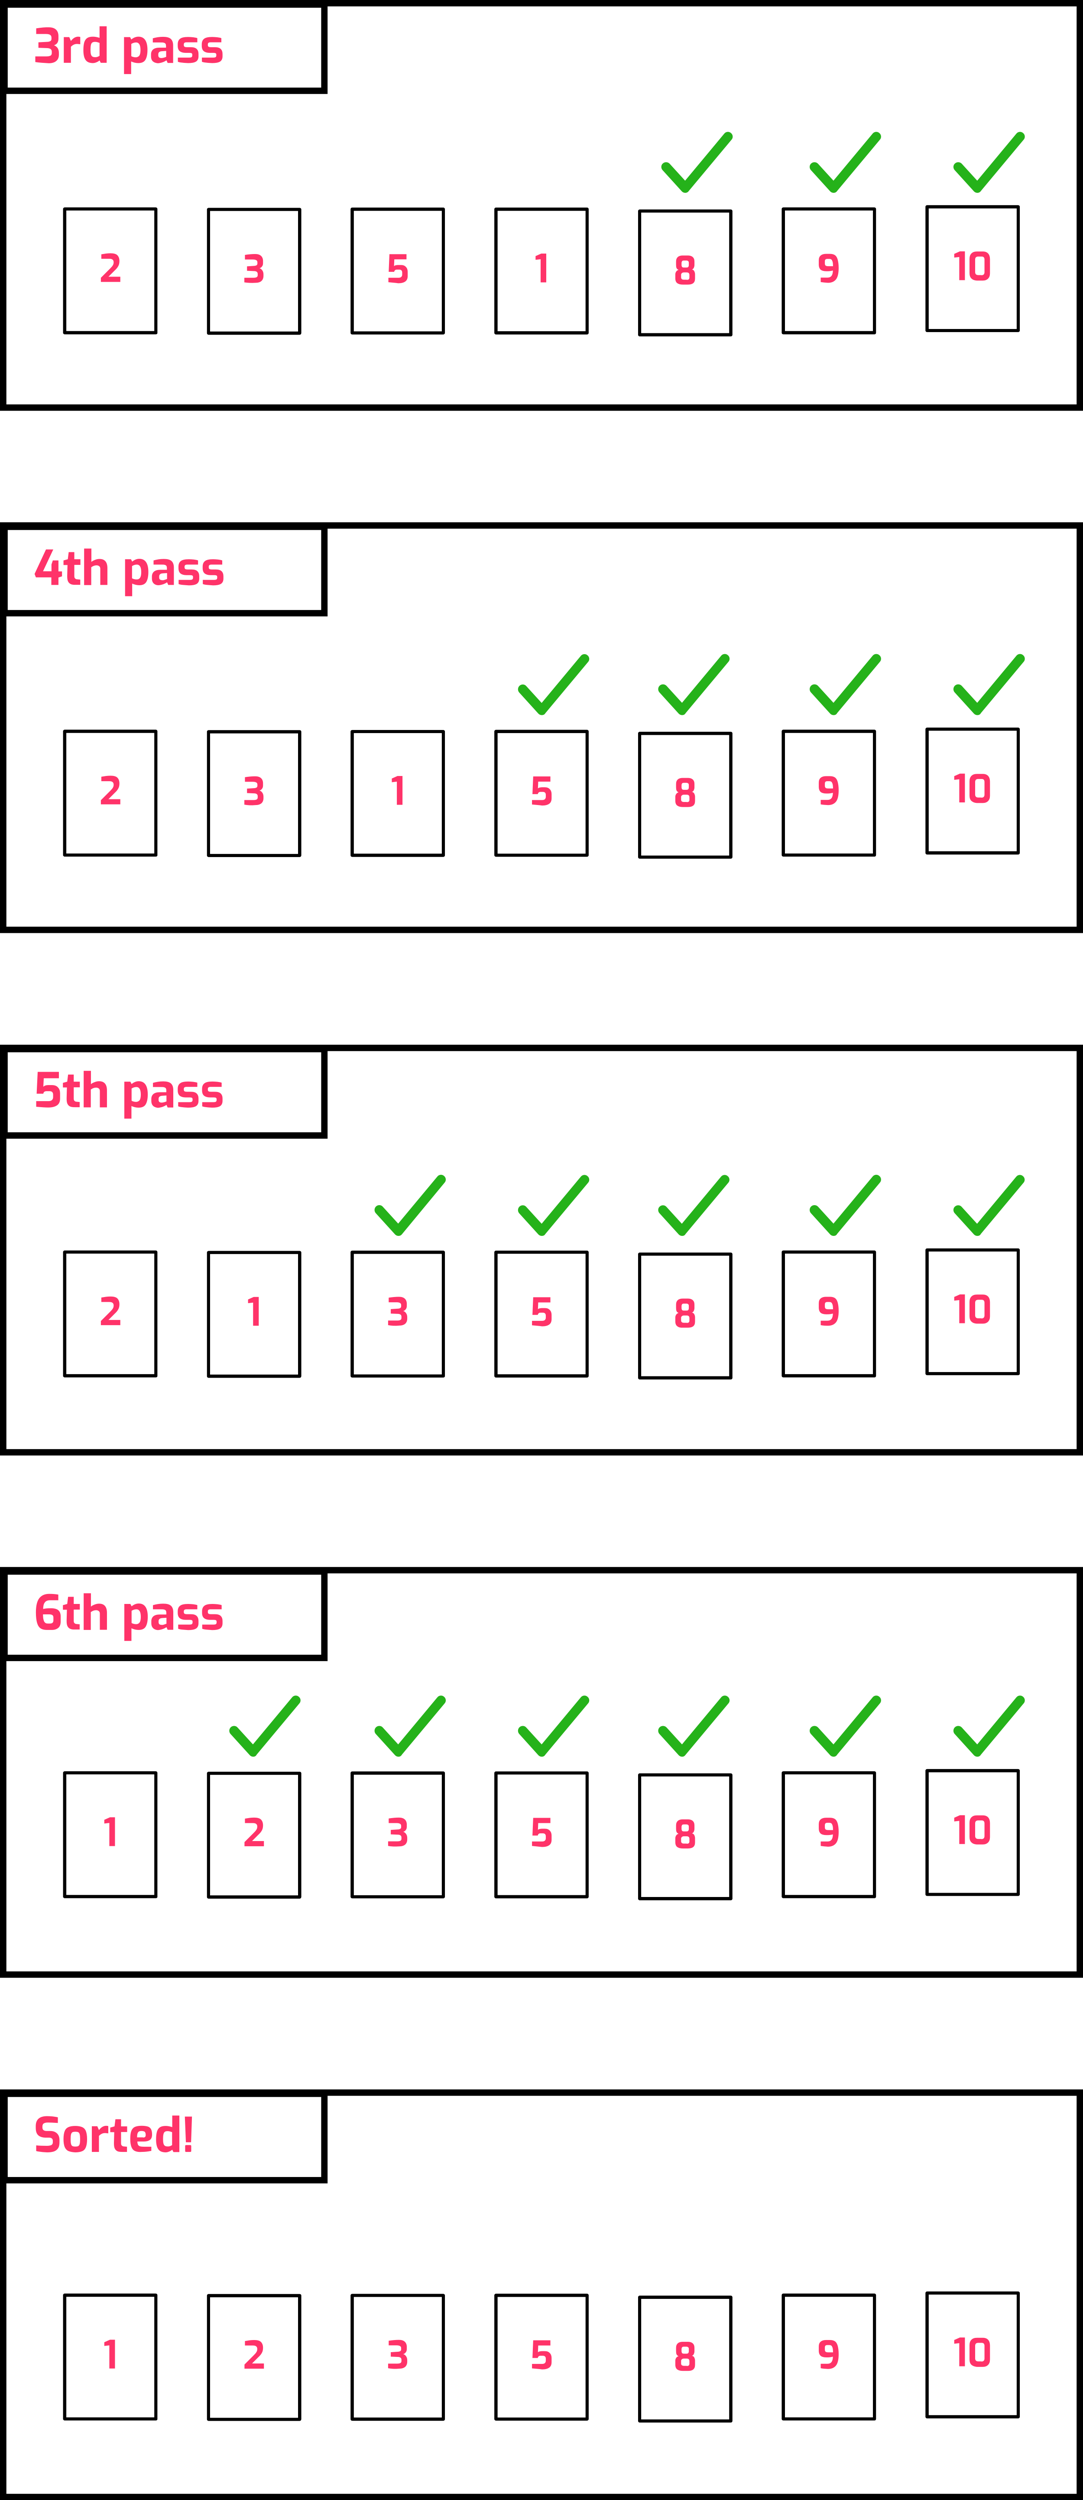 <?xml version="1.0" encoding="utf-8"?>
<!-- Generator: Adobe Illustrator 23.0.4, SVG Export Plug-In . SVG Version: 6.00 Build 0)  -->
<svg version="1.1" id="Diagram" xmlns="http://www.w3.org/2000/svg" xmlns:xlink="http://www.w3.org/1999/xlink" x="0px" y="0px"
	 width="730px" height="1684.1px" viewBox="0 0 730 1684.1" style="enable-background:new 0 0 730 1684.1;" xml:space="preserve">
<style type="text/css">
	.st0{fill:#FF3369;}
	.st1{fill:#25B21A;}
</style>
<g>
	<g>
		<g>
			<g>
				<path d="M202,225.5h-61.4c-0.6,0-1.1-0.5-1.1-1.1v-83.3c0-0.6,0.5-1.1,1.1-1.1H202c0.6,0,1.1,0.5,1.1,1.1v83.3
					C203,225,202.6,225.5,202,225.5z M141.6,223.3h59.3v-81.2h-59.3V223.3z"/>
			</g>
			<g>
				<path class="st0" d="M164.7,190.2v-3.1h5.9c1.1,0,1.9-0.1,2.4-0.4c0.5-0.3,0.7-0.7,0.7-1.4v-0.8c0-1.2-0.8-1.9-2.5-1.9l-4.7-0.2
					v-3l4.6-0.3c0.8,0,1.4-0.2,1.8-0.4c0.4-0.3,0.6-0.7,0.6-1.2v-0.7c0-0.7-0.2-1.2-0.7-1.5c-0.5-0.3-1.2-0.5-2.3-0.5h-5.4v-3.1
					c2.6-0.4,4.9-0.6,6.9-0.6c1.7,0,3,0.4,3.9,1.2c0.9,0.8,1.4,2,1.4,3.5v1.4c0,1-0.2,1.7-0.7,2.3c-0.4,0.6-1,1-1.7,1.2
					c0.8,0.2,1.4,0.7,1.9,1.4c0.5,0.7,0.8,1.6,0.8,2.7v1c0,1.5-0.5,2.7-1.4,3.5s-2.3,1.2-4,1.2C169.3,190.7,166.9,190.5,164.7,190.2
					z"/>
			</g>
		</g>
		<g>
			<g>
				<path d="M105.1,225.2H43.6c-0.6,0-1.1-0.5-1.1-1.1v-83.3c0-0.6,0.5-1.1,1.1-1.1h61.4c0.6,0,1.1,0.5,1.1,1.1v83.3
					C106.2,224.7,105.7,225.2,105.1,225.2z M44.7,223H104v-81.2H44.7V223z"/>
			</g>
			<g>
				<path class="st0" d="M68,187.1l6.4-6.4c0.8-0.8,1.4-1.5,1.7-2.1c0.4-0.6,0.5-1.3,0.5-2c0-0.7-0.2-1.3-0.7-1.7
					c-0.4-0.4-1.2-0.6-2.2-0.6h-5.4v-3c1.1-0.2,2.1-0.3,3.1-0.5c0.9-0.1,2-0.2,3.1-0.2c2.1,0,3.7,0.4,4.6,1.3
					c0.9,0.9,1.4,2.2,1.4,3.9c0,1.2-0.2,2.4-0.7,3.3c-0.5,1-1.3,2-2.4,3l-4.3,4.3h8v3.5H68V187.1z"/>
			</g>
		</g>
		<g>
			<g>
				<path d="M686.3,223.7h-61.4c-0.6,0-1.1-0.5-1.1-1.1v-83.3c0-0.6,0.5-1.1,1.1-1.1h61.4c0.6,0,1.1,0.5,1.1,1.1v83.3
					C687.4,223.2,686.9,223.7,686.3,223.7z M626,221.6h59.3v-81.2H626V221.6z"/>
			</g>
			<g>
				<path class="st0" d="M646.6,173.1l-3.4,0.4V171l3.8-1.7h3.4v19.4h-3.8V173.1z"/>
				<path class="st0" d="M654.8,187.6c-0.9-0.8-1.3-2.1-1.3-3.7v-9.4c0-1.7,0.4-2.9,1.3-3.8c0.9-0.9,2.1-1.3,3.7-1.3h4
					c1.6,0,2.8,0.5,3.6,1.4c0.8,0.9,1.2,2.2,1.2,3.8v9.4c0,1.6-0.4,2.8-1.3,3.7c-0.9,0.9-2.1,1.3-3.6,1.3h-4
					C656.9,188.9,655.7,188.5,654.8,187.6z M661.5,185.4c1.4,0,2.1-0.7,2.1-2.1v-8.4c0-1.4-0.6-2.1-1.9-2.1h-2.4
					c-0.6,0-1.1,0.2-1.5,0.5c-0.3,0.4-0.5,0.9-0.5,1.5v8.4c0,1.4,0.7,2.1,2.1,2.1H661.5z"/>
			</g>
		</g>
		<g>
			<g>
				<path d="M589.5,225.2H528c-0.6,0-1.1-0.5-1.1-1.1v-83.3c0-0.6,0.5-1.1,1.1-1.1h61.4c0.6,0,1.1,0.5,1.1,1.1v83.3
					C590.5,224.7,590.1,225.2,589.5,225.2z M529.1,223h59.3v-81.2h-59.3V223z"/>
			</g>
			<g>
				<path class="st0" d="M553.2,190v-3h4.5c1.3,0,2.2-0.4,2.8-1.2c0.6-0.8,0.9-2,0.9-3.6c-0.6,0.2-1.2,0.3-1.9,0.4
					c-0.7,0.1-1.5,0.1-2.5,0.1c-1.8,0-3.1-0.4-3.9-1.1c-0.8-0.8-1.2-1.9-1.2-3.3v-2.8c0-1.6,0.4-2.7,1.3-3.4c0.8-0.7,2-1.1,3.5-1.1
					h2.8c1.3,0,2.4,0.3,3.2,0.8c0.8,0.5,1.5,1.5,1.9,2.9c0.4,1.4,0.7,3.3,0.7,5.8c0,3.6-0.6,6.2-1.8,7.7c-1.2,1.5-3,2.3-5.4,2.3
					C556.2,190.4,554.6,190.2,553.2,190z M561.5,179.3c0-1.3-0.1-2.3-0.3-3c-0.2-0.7-0.5-1.2-0.8-1.5c-0.4-0.3-0.9-0.4-1.5-0.4h-1.2
					c-0.6,0-1,0.1-1.3,0.4c-0.3,0.3-0.4,0.8-0.4,1.4v1.2c0,0.7,0.2,1.2,0.5,1.5c0.4,0.3,1,0.4,1.8,0.4H561.5z"/>
			</g>
		</g>
		<g>
			<g>
				<path d="M492.6,226.6h-61.4c-0.6,0-1.1-0.5-1.1-1.1v-83.3c0-0.6,0.5-1.1,1.1-1.1h61.4c0.6,0,1.1,0.5,1.1,1.1v83.3
					C493.7,226.1,493.2,226.6,492.6,226.6z M432.2,224.4h59.3v-81.2h-59.3V224.4z"/>
			</g>
			<g>
				<path class="st0" d="M456.6,190.8c-0.9-0.6-1.4-1.7-1.4-3.3v-2.6c0-0.8,0.2-1.4,0.6-2c0.4-0.6,0.9-0.9,1.6-1.1
					c-0.7-0.3-1.2-0.8-1.4-1.3c-0.2-0.5-0.3-1.2-0.3-2.1v-2.2c0-1.4,0.4-2.4,1.2-3.1c0.8-0.7,1.9-1,3.2-1h3.6c1.3,0,2.4,0.3,3.2,1
					c0.8,0.7,1.2,1.7,1.2,3.1v2.2c0,0.6-0.1,1.2-0.4,1.9c-0.3,0.7-0.7,1-1.3,1.2c0.8,0.2,1.3,0.6,1.6,1.2c0.3,0.7,0.5,1.3,0.5,2.1
					v2.7c0,1.6-0.4,2.6-1.3,3.3c-0.8,0.6-2,0.9-3.5,0.9h-3.5C458.7,191.7,457.5,191.4,456.6,190.8z M462.9,188.5
					c0.7,0,1.1-0.1,1.4-0.4c0.3-0.3,0.4-0.7,0.4-1.2v-1.7c0-1.1-0.6-1.7-1.8-1.7h-1.9c-0.5,0-0.9,0.1-1.3,0.4
					c-0.4,0.3-0.6,0.7-0.6,1.2v1.7c0,0.6,0.2,1,0.5,1.2c0.3,0.3,0.8,0.4,1.4,0.4H462.9z M462.8,180.2c0.6,0,1-0.2,1.2-0.5
					c0.2-0.3,0.3-0.7,0.3-1.3v-1.2c0-0.6-0.1-1.1-0.4-1.3c-0.3-0.2-0.6-0.4-1.1-0.4H461c-0.6,0-1,0.1-1.2,0.4
					c-0.2,0.2-0.4,0.7-0.4,1.3v1.2c0,0.6,0.1,1.1,0.4,1.4c0.2,0.3,0.6,0.4,1.2,0.4H462.8z"/>
			</g>
		</g>
		<g>
			<g>
				<path d="M395.7,225.3h-61.4c-0.6,0-1.1-0.5-1.1-1.1v-83.3c0-0.6,0.5-1.1,1.1-1.1h61.4c0.6,0,1.1,0.5,1.1,1.1v83.3
					C396.8,224.8,396.3,225.3,395.7,225.3z M335.4,223.1h59.3V142h-59.3V223.1z"/>
			</g>
			<g>
				<path class="st0" d="M364.4,174.6L361,175v-2.5l3.8-1.7h3.4v19.4h-3.8V174.6z"/>
			</g>
		</g>
		<g>
			<g>
				<path d="M298.8,225.3h-61.4c-0.6,0-1.1-0.5-1.1-1.1v-83.3c0-0.6,0.5-1.1,1.1-1.1h61.4c0.6,0,1.1,0.5,1.1,1.1v83.3
					C299.9,224.8,299.4,225.3,298.8,225.3z M238.5,223.2h59.3V142h-59.3V223.2z"/>
			</g>
			<g>
				<path class="st0" d="M261.8,190.1v-3h6.8c0.9,0,1.5-0.2,1.9-0.6c0.4-0.4,0.6-0.9,0.6-1.6v-1.3c0-1.3-0.7-2-2-2h-1.5
					c-0.6,0-1,0.1-1.3,0.4c-0.3,0.2-0.5,0.6-0.6,1.1H262l0.5-11.9h11.5v3.5h-8.2l-0.2,4.6c0.3-0.3,0.6-0.5,1.1-0.6s1-0.2,1.5-0.2
					h2.1c1.4,0,2.5,0.4,3.3,1.3c0.8,0.8,1.2,1.9,1.2,3.3v2.8c0,1.7-0.5,2.9-1.6,3.7c-1.1,0.8-2.7,1.2-4.8,1.2
					C266.7,190.5,264.5,190.4,261.8,190.1z"/>
			</g>
		</g>
		<g>
			<path d="M730,276.7H0V0h730V276.7z M4.3,272.4h721.4V4.3H4.3V272.4z"/>
		</g>
		<g>
			<path class="st1" d="M658.8,129.9c-0.9,0-1.8-0.4-2.4-1.1l-12.9-14.2c-1.2-1.3-1.1-3.4,0.2-4.5c1.3-1.2,3.4-1.1,4.6,0.2
				l10.4,11.4l26.4-31.7c1.1-1.4,3.2-1.6,4.5-0.4c1.4,1.1,1.6,3.2,0.4,4.5l-28.8,34.5C660.7,129.4,659.8,129.9,658.8,129.9
				C658.8,129.9,658.8,129.9,658.8,129.9z"/>
		</g>
		<g>
			<path class="st1" d="M561.9,129.9c-0.9,0-1.8-0.4-2.4-1.1l-12.9-14.2c-1.2-1.3-1.1-3.4,0.2-4.5c1.3-1.2,3.4-1.1,4.6,0.2
				l10.4,11.4l26.4-31.7c1.1-1.4,3.2-1.6,4.5-0.4c1.4,1.1,1.6,3.2,0.4,4.5l-28.8,34.5C563.8,129.4,562.9,129.9,561.9,129.9
				C561.9,129.9,561.9,129.9,561.9,129.9z"/>
		</g>
		<g>
			<path class="st1" d="M461.9,129.9c-0.9,0-1.8-0.4-2.4-1.1l-12.9-14.2c-1.2-1.3-1.1-3.4,0.2-4.5c1.3-1.2,3.4-1.1,4.6,0.2
				l10.4,11.4l26.4-31.7c1.1-1.4,3.2-1.6,4.5-0.4c1.4,1.1,1.6,3.2,0.4,4.5l-28.8,34.5C463.8,129.4,462.9,129.9,461.9,129.9
				C461.9,129.9,461.9,129.9,461.9,129.9z"/>
		</g>
		<g>
			<path d="M220.8,63.3H0.9V0.9h219.9V63.3z M5.2,59h211.3V5.2H5.2V59z"/>
		</g>
		<g>
			<path class="st0" d="M23.8,41.8v-3.8h7.3c1.4,0,2.3-0.2,2.9-0.5c0.6-0.3,0.9-0.9,0.9-1.7v-1c0-1.5-1-2.3-3.1-2.4l-5.9-0.2v-3.7
				l5.7-0.3c1,0,1.8-0.2,2.3-0.5c0.5-0.3,0.8-0.8,0.8-1.5v-0.8c0-0.9-0.3-1.5-0.9-1.9c-0.6-0.4-1.5-0.6-2.8-0.6h-6.6v-3.8
				c3.3-0.5,6.1-0.8,8.5-0.7c2.1,0,3.7,0.5,4.8,1.5c1.1,1,1.7,2.5,1.7,4.4v1.8c0,1.2-0.3,2.1-0.8,2.9c-0.5,0.7-1.3,1.2-2.2,1.5
				c0.9,0.3,1.7,0.9,2.4,1.8c0.6,0.9,0.9,2,0.9,3.3v1.2c0,1.9-0.6,3.3-1.8,4.3c-1.2,1-2.9,1.5-5,1.5C29.5,42.4,26.5,42.2,23.8,41.8z
				"/>
			<path class="st0" d="M43,25h3.7l1.1,2.6c0.7-0.9,1.4-1.6,2.2-2.1c0.8-0.5,1.7-0.8,2.7-0.8c0.6,0,1,0.1,1.4,0.2v4.9
				c-1.1-0.1-1.8-0.2-2-0.2c-0.9,0-1.7,0.1-2.4,0.5c-0.7,0.3-1.3,0.8-1.9,1.4v10.8H43V25z"/>
			<path class="st0" d="M57.7,40.4c-1-1.4-1.5-3.6-1.5-6.6c0-2.2,0.2-3.9,0.6-5.3c0.4-1.3,1.1-2.3,2-2.9c0.9-0.6,2.2-0.9,3.9-0.9
				c1.4,0,2.9,0.3,4.4,0.8v-7.8h4.8v24.6h-4l-0.8-1.6c-0.6,0.5-1.3,1-2.2,1.3c-0.9,0.4-1.7,0.5-2.5,0.5
				C60.2,42.4,58.7,41.8,57.7,40.4z M67.1,37.6v-8.7c-0.6-0.2-1.1-0.4-1.5-0.5c-0.4-0.1-0.9-0.2-1.4-0.2c-0.8,0-1.5,0.1-1.9,0.4
				c-0.5,0.3-0.8,0.8-1,1.6c-0.2,0.8-0.3,1.9-0.3,3.3c0,1.4,0.1,2.4,0.3,3.1c0.2,0.7,0.5,1.2,1,1.5c0.4,0.3,1,0.4,1.8,0.4
				C65,38.6,66,38.3,67.1,37.6z"/>
			<path class="st0" d="M83.7,25h4l0.8,1.6c1.6-1.3,3.2-1.9,4.8-1.9c2.1,0,3.6,0.8,4.6,2.3c1,1.5,1.5,3.7,1.5,6.6
				c0,3-0.5,5.2-1.4,6.7c-0.9,1.5-2.5,2.2-4.8,2.2c-0.8,0-1.6-0.1-2.5-0.3c-0.8-0.2-1.6-0.5-2.3-0.8v8.5h-4.8V25z M93.9,37.5
				c0.5-0.7,0.8-2,0.8-3.8c0-1.8-0.3-3.2-0.8-3.9c-0.5-0.8-1.2-1.2-2.1-1.2c-1.1,0-2.2,0.3-3.3,1v8.2c0.4,0.3,0.9,0.5,1.5,0.6
				c0.6,0.2,1.2,0.2,1.8,0.2C92.6,38.5,93.3,38.2,93.9,37.5z"/>
			<path class="st0" d="M103,41.3c-0.8-0.8-1.2-1.9-1.2-3.2v-1.5c0-1.4,0.5-2.5,1.4-3.3c1-0.8,2.4-1.2,4.3-1.2h4.4v-1.2
				c0-0.6-0.1-1-0.3-1.4c-0.2-0.3-0.6-0.6-1.1-0.7c-0.5-0.2-1.3-0.2-2.4-0.2H103v-2.8c2.1-0.6,4.4-1,6.9-1c2.3,0,4,0.4,5.1,1.3
				c1.1,0.9,1.7,2.4,1.7,4.5v11.8H113l-0.8-1.8c-0.2,0.2-0.7,0.5-1.3,0.8c-0.6,0.3-1.3,0.6-2.1,0.8c-0.8,0.2-1.7,0.4-2.5,0.4
				C104.9,42.4,103.9,42.1,103,41.3z M110.6,38.8c0.7-0.2,1.2-0.4,1.4-0.5v-4l-2.9,0.2c-1.6,0.1-2.4,0.8-2.4,2.1v0.7
				c0,1.2,0.7,1.8,2.1,1.8C109.2,39.1,109.8,39,110.6,38.8z"/>
			<path class="st0" d="M122.9,42.2c-1.3-0.1-2.3-0.3-3-0.6v-2.8h7.7c0.7,0,1.2-0.1,1.5-0.3c0.3-0.2,0.5-0.6,0.5-1.1v-0.5
				c0-0.5-0.1-0.8-0.4-1c-0.3-0.2-0.8-0.3-1.5-0.3h-2.7c-1.6,0-2.9-0.4-3.8-1.1c-0.9-0.7-1.4-1.9-1.4-3.6v-1c0-1.7,0.5-3,1.6-3.8
				c1-0.8,2.8-1.2,5.4-1.2c1.1,0,2.2,0.1,3.4,0.2c1.2,0.2,2.2,0.3,2.8,0.6v2.8h-7.2c-0.7,0-1.1,0.1-1.4,0.3
				c-0.3,0.2-0.5,0.6-0.5,1.1v0.5c0,0.5,0.2,0.9,0.5,1.1c0.3,0.2,0.9,0.3,1.6,0.3h2.8c1.7,0,3,0.4,3.8,1.2c0.8,0.8,1.2,1.9,1.2,3.4
				v1.5c0,1.7-0.6,2.9-1.7,3.6c-1.2,0.7-2.9,1-5.3,1C125.4,42.4,124.2,42.4,122.9,42.2z"/>
			<path class="st0" d="M139.1,42.2c-1.3-0.1-2.3-0.3-3-0.6v-2.8h7.7c0.7,0,1.2-0.1,1.5-0.3c0.3-0.2,0.5-0.6,0.5-1.1v-0.5
				c0-0.5-0.1-0.8-0.4-1c-0.3-0.2-0.8-0.3-1.5-0.3h-2.7c-1.6,0-2.9-0.4-3.8-1.1c-0.9-0.7-1.4-1.9-1.4-3.6v-1c0-1.7,0.5-3,1.6-3.8
				c1-0.8,2.8-1.2,5.4-1.2c1.1,0,2.2,0.1,3.4,0.2c1.2,0.2,2.2,0.3,2.8,0.6v2.8h-7.2c-0.7,0-1.1,0.1-1.4,0.3
				c-0.3,0.2-0.5,0.6-0.5,1.1v0.5c0,0.5,0.2,0.9,0.5,1.1c0.3,0.2,0.9,0.3,1.6,0.3h2.8c1.7,0,3,0.4,3.8,1.2c0.8,0.8,1.2,1.9,1.2,3.4
				v1.5c0,1.7-0.6,2.9-1.7,3.6c-1.2,0.7-2.9,1-5.3,1C141.7,42.4,140.4,42.4,139.1,42.2z"/>
		</g>
	</g>
	<g>
		<g>
			<g>
				<path d="M202,577.3h-61.4c-0.6,0-1.1-0.5-1.1-1.1v-83.3c0-0.6,0.5-1.1,1.1-1.1H202c0.6,0,1.1,0.5,1.1,1.1v83.3
					C203,576.8,202.6,577.3,202,577.3z M141.6,575.2h59.3V494h-59.3V575.2z"/>
			</g>
			<g>
				<path class="st0" d="M164.7,542v-3.1h5.9c1.1,0,1.9-0.1,2.4-0.4c0.5-0.3,0.7-0.7,0.7-1.4v-0.8c0-1.2-0.8-1.9-2.5-1.9l-4.7-0.2
					v-3l4.6-0.3c0.8,0,1.4-0.2,1.8-0.4c0.4-0.3,0.6-0.7,0.6-1.2v-0.7c0-0.7-0.2-1.2-0.7-1.5c-0.5-0.3-1.2-0.5-2.3-0.5h-5.4v-3.1
					c2.6-0.4,4.9-0.6,6.9-0.6c1.7,0,3,0.4,3.9,1.2c0.9,0.8,1.4,2,1.4,3.5v1.4c0,1-0.2,1.7-0.7,2.3c-0.4,0.6-1,1-1.7,1.2
					c0.8,0.2,1.4,0.7,1.9,1.4s0.8,1.6,0.8,2.7v1c0,1.5-0.5,2.7-1.4,3.5c-1,0.8-2.3,1.2-4,1.2C169.3,542.6,166.9,542.4,164.7,542z"/>
			</g>
		</g>
		<g>
			<g>
				<path d="M105.1,577H43.6c-0.6,0-1.1-0.5-1.1-1.1v-83.3c0-0.6,0.5-1.1,1.1-1.1h61.4c0.6,0,1.1,0.5,1.1,1.1v83.3
					C106.2,576.5,105.7,577,105.1,577z M44.7,574.9H104v-81.2H44.7V574.9z"/>
			</g>
			<g>
				<path class="st0" d="M68,539l6.4-6.4c0.8-0.8,1.4-1.5,1.7-2.1c0.4-0.6,0.5-1.3,0.5-2c0-0.7-0.2-1.3-0.7-1.7
					c-0.4-0.4-1.2-0.6-2.2-0.6h-5.4v-3c1.1-0.2,2.1-0.3,3.1-0.5c0.9-0.1,2-0.2,3.1-0.2c2.1,0,3.7,0.4,4.6,1.3
					c0.9,0.9,1.4,2.2,1.4,3.9c0,1.2-0.2,2.4-0.7,3.3c-0.5,1-1.3,2-2.4,3l-4.3,4.3h8v3.5H68V539z"/>
			</g>
		</g>
		<g>
			<g>
				<path d="M686.3,575.6h-61.4c-0.6,0-1.1-0.5-1.1-1.1v-83.3c0-0.6,0.5-1.1,1.1-1.1h61.4c0.6,0,1.1,0.5,1.1,1.1v83.3
					C687.4,575.1,686.9,575.6,686.3,575.6z M626,573.4h59.3v-81.2H626V573.4z"/>
			</g>
			<g>
				<path class="st0" d="M646.6,524.9l-3.4,0.4v-2.5l3.8-1.7h3.4v19.4h-3.8V524.9z"/>
				<path class="st0" d="M654.8,539.5c-0.9-0.8-1.3-2.1-1.3-3.7v-9.4c0-1.7,0.4-2.9,1.3-3.8c0.9-0.9,2.1-1.3,3.7-1.3h4
					c1.6,0,2.8,0.5,3.6,1.4c0.8,0.9,1.2,2.2,1.2,3.8v9.4c0,1.6-0.4,2.8-1.3,3.7s-2.1,1.3-3.6,1.3h-4
					C656.9,540.8,655.7,540.3,654.8,539.5z M661.5,537.3c1.4,0,2.1-0.7,2.1-2.1v-8.4c0-1.4-0.6-2.1-1.9-2.1h-2.4
					c-0.6,0-1.1,0.2-1.5,0.5c-0.3,0.4-0.5,0.9-0.5,1.5v8.4c0,1.4,0.7,2.1,2.1,2.1H661.5z"/>
			</g>
		</g>
		<g>
			<g>
				<path d="M589.5,577H528c-0.6,0-1.1-0.5-1.1-1.1v-83.3c0-0.6,0.5-1.1,1.1-1.1h61.4c0.6,0,1.1,0.5,1.1,1.1v83.3
					C590.5,576.5,590.1,577,589.5,577z M529.1,574.9h59.3v-81.2h-59.3V574.9z"/>
			</g>
			<g>
				<path class="st0" d="M553.2,541.8v-3h4.5c1.3,0,2.2-0.4,2.8-1.2c0.6-0.8,0.9-2,0.9-3.6c-0.6,0.2-1.2,0.3-1.9,0.4
					c-0.7,0.1-1.5,0.1-2.5,0.1c-1.8,0-3.1-0.4-3.9-1.1c-0.8-0.8-1.2-1.9-1.2-3.3v-2.8c0-1.6,0.4-2.7,1.3-3.4c0.8-0.7,2-1.1,3.5-1.1
					h2.8c1.3,0,2.4,0.3,3.2,0.8c0.8,0.5,1.5,1.5,1.9,2.9c0.4,1.4,0.7,3.3,0.7,5.8c0,3.6-0.6,6.2-1.8,7.7c-1.2,1.5-3,2.3-5.4,2.3
					C556.2,542.2,554.6,542.1,553.2,541.8z M561.5,531.1c0-1.3-0.1-2.3-0.3-3c-0.2-0.7-0.5-1.2-0.8-1.5c-0.4-0.3-0.9-0.4-1.5-0.4
					h-1.2c-0.6,0-1,0.1-1.3,0.4c-0.3,0.3-0.4,0.8-0.4,1.4v1.2c0,0.7,0.2,1.2,0.5,1.5c0.4,0.3,1,0.4,1.8,0.4H561.5z"/>
			</g>
		</g>
		<g>
			<g>
				<path d="M492.6,578.4h-61.4c-0.6,0-1.1-0.5-1.1-1.1V494c0-0.6,0.5-1.1,1.1-1.1h61.4c0.6,0,1.1,0.5,1.1,1.1v83.3
					C493.7,577.9,493.2,578.4,492.6,578.4z M432.2,576.3h59.3v-81.2h-59.3V576.3z"/>
			</g>
			<g>
				<path class="st0" d="M456.6,542.7c-0.9-0.6-1.4-1.7-1.4-3.3v-2.6c0-0.8,0.2-1.4,0.6-2c0.4-0.6,0.9-0.9,1.6-1.1
					c-0.7-0.3-1.2-0.8-1.4-1.3c-0.2-0.5-0.3-1.2-0.3-2.1v-2.2c0-1.4,0.4-2.4,1.2-3.1c0.8-0.7,1.9-1,3.2-1h3.6c1.3,0,2.4,0.3,3.2,1
					s1.2,1.7,1.2,3.1v2.2c0,0.6-0.1,1.2-0.4,1.9c-0.3,0.7-0.7,1-1.3,1.2c0.8,0.2,1.3,0.6,1.6,1.2c0.3,0.7,0.5,1.3,0.5,2.1v2.7
					c0,1.6-0.4,2.6-1.3,3.3c-0.8,0.6-2,0.9-3.5,0.9h-3.5C458.7,543.6,457.5,543.3,456.6,542.7z M462.9,540.3c0.7,0,1.1-0.1,1.4-0.4
					c0.3-0.3,0.4-0.7,0.4-1.2V537c0-1.1-0.6-1.7-1.8-1.7h-1.9c-0.5,0-0.9,0.1-1.3,0.4c-0.4,0.3-0.6,0.7-0.6,1.2v1.7
					c0,0.6,0.2,1,0.5,1.2c0.3,0.3,0.8,0.4,1.4,0.4H462.9z M462.8,532c0.6,0,1-0.2,1.2-0.5c0.2-0.3,0.3-0.7,0.3-1.3V529
					c0-0.6-0.1-1.1-0.4-1.3c-0.3-0.2-0.6-0.4-1.1-0.4H461c-0.6,0-1,0.1-1.2,0.4c-0.2,0.2-0.4,0.7-0.4,1.3v1.2c0,0.6,0.1,1.1,0.4,1.4
					c0.2,0.3,0.6,0.4,1.2,0.4H462.8z"/>
			</g>
		</g>
		<g>
			<g>
				<path d="M395.7,577.1h-61.4c-0.6,0-1.1-0.5-1.1-1.1v-83.3c0-0.6,0.5-1.1,1.1-1.1h61.4c0.6,0,1.1,0.5,1.1,1.1V576
					C396.8,576.6,396.3,577.1,395.7,577.1z M335.4,575h59.3v-81.2h-59.3V575z"/>
			</g>
			<g>
				<path class="st0" d="M358.6,541.9v-3h6.8c0.9,0,1.5-0.2,1.9-0.6c0.4-0.4,0.6-0.9,0.6-1.6v-1.3c0-1.3-0.7-2-2-2h-1.5
					c-0.6,0-1,0.1-1.3,0.4s-0.5,0.6-0.6,1.1h-3.6l0.5-11.9H371v3.5h-8.2l-0.2,4.6c0.3-0.3,0.6-0.5,1.1-0.6c0.5-0.1,1-0.2,1.5-0.2
					h2.1c1.4,0,2.5,0.4,3.3,1.3c0.8,0.8,1.2,1.9,1.2,3.3v2.8c0,1.7-0.5,2.9-1.6,3.7c-1.1,0.8-2.7,1.2-4.8,1.2
					C363.6,542.3,361.4,542.2,358.6,541.9z"/>
			</g>
		</g>
		<g>
			<g>
				<path d="M298.8,577.2h-61.4c-0.6,0-1.1-0.5-1.1-1.1v-83.3c0-0.6,0.5-1.1,1.1-1.1h61.4c0.6,0,1.1,0.5,1.1,1.1v83.3
					C299.9,576.7,299.4,577.2,298.8,577.2z M238.5,575h59.3v-81.2h-59.3V575z"/>
			</g>
			<g>
				<path class="st0" d="M267.5,526.5l-3.4,0.4v-2.5l3.8-1.7h3.4v19.4h-3.8V526.5z"/>
			</g>
		</g>
		<g>
			<path d="M730,628.5H0V351.8h730V628.5z M4.3,624.2h721.4V356.1H4.3V624.2z"/>
		</g>
		<g>
			<path class="st1" d="M658.8,481.7c-0.9,0-1.8-0.4-2.4-1.1l-12.9-14.2c-1.2-1.3-1.1-3.4,0.2-4.6c1.3-1.2,3.4-1.1,4.6,0.2
				l10.4,11.4l26.4-31.7c1.1-1.4,3.2-1.6,4.5-0.4c1.4,1.1,1.6,3.2,0.4,4.5l-28.8,34.5C660.7,481.3,659.8,481.7,658.8,481.7
				C658.8,481.7,658.8,481.7,658.8,481.7z"/>
		</g>
		<g>
			<path class="st1" d="M561.9,481.7c-0.9,0-1.8-0.4-2.4-1.1l-12.9-14.2c-1.2-1.3-1.1-3.4,0.2-4.6c1.3-1.2,3.4-1.1,4.6,0.2
				l10.4,11.4l26.4-31.7c1.1-1.4,3.2-1.6,4.5-0.4c1.4,1.1,1.6,3.2,0.4,4.5l-28.8,34.5C563.8,481.3,562.9,481.7,561.9,481.7
				C561.9,481.7,561.9,481.7,561.9,481.7z"/>
		</g>
		<g>
			<path class="st1" d="M459.8,481.7c-0.9,0-1.8-0.4-2.4-1.1l-12.9-14.2c-1.2-1.3-1.1-3.4,0.2-4.6c1.3-1.2,3.4-1.1,4.6,0.2
				l10.4,11.4l26.4-31.7c1.1-1.4,3.2-1.6,4.5-0.4c1.4,1.1,1.6,3.2,0.4,4.5l-28.8,34.5C461.6,481.3,460.8,481.7,459.8,481.7
				C459.8,481.7,459.8,481.7,459.8,481.7z"/>
		</g>
		<g>
			<path class="st1" d="M365.2,481.7c-0.9,0-1.8-0.4-2.4-1.1L350,466.5c-1.2-1.3-1.1-3.4,0.2-4.6c1.3-1.2,3.4-1.1,4.5,0.2l10.4,11.4
				l26.4-31.7c1.1-1.4,3.2-1.6,4.5-0.4c1.4,1.1,1.6,3.2,0.4,4.5l-28.8,34.5C367.1,481.3,366.2,481.7,365.2,481.7
				C365.3,481.7,365.2,481.7,365.2,481.7z"/>
		</g>
		<g>
			<path class="st0" d="M34.6,388.9H24.2l-0.9-2.3l7.7-16.5h4.9l-6.9,14.7h5.7v-4.6l0.9-2.7h3.8v7.4h2.4v3.3l-2.4,0.8v5h-4.8V388.9z
				"/>
			<path class="st0" d="M47.6,393.4c-0.8-0.4-1.4-1-1.8-1.9c-0.4-0.9-0.5-2.1-0.5-3.6l0.2-7.3h-2.7v-3.1l2.9-0.8l0.6-4.8h3.8v4.8
				h4.1v3.8h-4.1v7.3c0,0.9,0.1,1.5,0.5,1.8c0.3,0.3,0.7,0.6,1.3,0.6l2.2,0.2v3.5h-3.1C49.5,394,48.4,393.8,47.6,393.4z"/>
			<path class="st0" d="M56.8,369.5h4.8v9c0.6-0.6,1.5-1,2.5-1.4c1-0.4,2-0.6,3-0.6c3.5,0,5.3,2.1,5.3,6.2V394h-4.8v-10.8
				c0-0.8-0.2-1.4-0.7-1.8c-0.5-0.4-1.1-0.6-1.8-0.6c-1.2,0-2.4,0.4-3.6,1.3v12h-4.8V369.5z"/>
			<path class="st0" d="M84.3,376.7h4l0.8,1.6c1.6-1.3,3.2-1.9,4.8-1.9c2.1,0,3.6,0.8,4.6,2.3c1,1.5,1.5,3.7,1.5,6.6
				c0,3-0.5,5.2-1.4,6.7c-0.9,1.5-2.5,2.2-4.7,2.2c-0.8,0-1.6-0.1-2.5-0.3c-0.8-0.2-1.6-0.5-2.3-0.8v8.5h-4.8V376.7z M94.4,389.2
				c0.5-0.7,0.8-2,0.8-3.8c0-1.8-0.3-3.2-0.8-3.9c-0.5-0.8-1.2-1.2-2.1-1.2c-1.1,0-2.2,0.3-3.3,1v8.2c0.4,0.3,0.9,0.5,1.5,0.6
				c0.6,0.2,1.2,0.2,1.8,0.2C93.2,390.3,93.9,389.9,94.4,389.2z"/>
			<path class="st0" d="M103.6,393c-0.8-0.8-1.2-1.9-1.2-3.2v-1.5c0-1.4,0.5-2.5,1.4-3.3c1-0.8,2.4-1.2,4.3-1.2h4.4v-1.2
				c0-0.6-0.1-1-0.3-1.4c-0.2-0.3-0.6-0.6-1.1-0.7c-0.5-0.2-1.3-0.2-2.4-0.2h-5.2v-2.8c2.1-0.6,4.4-1,6.9-1c2.3,0,4,0.4,5.1,1.3
				c1.1,0.9,1.7,2.4,1.7,4.5V394h-3.8l-0.8-1.8c-0.2,0.2-0.7,0.5-1.3,0.8c-0.6,0.3-1.3,0.6-2.1,0.8c-0.8,0.2-1.7,0.4-2.5,0.4
				C105.5,394.2,104.4,393.8,103.6,393z M111.2,390.5c0.7-0.2,1.2-0.4,1.4-0.5v-4l-2.9,0.2c-1.6,0.1-2.4,0.8-2.4,2.1v0.7
				c0,1.2,0.7,1.8,2.1,1.8C109.8,390.9,110.4,390.8,111.2,390.5z"/>
			<path class="st0" d="M123.4,394c-1.3-0.1-2.3-0.3-3-0.6v-2.8h7.7c0.7,0,1.2-0.1,1.5-0.3c0.3-0.2,0.5-0.6,0.5-1.1v-0.5
				c0-0.5-0.1-0.8-0.4-1c-0.3-0.2-0.8-0.3-1.5-0.3h-2.7c-1.6,0-2.9-0.4-3.8-1.1c-0.9-0.7-1.4-1.9-1.4-3.6v-1c0-1.7,0.5-3,1.6-3.8
				c1-0.8,2.8-1.2,5.4-1.2c1.1,0,2.2,0.1,3.4,0.2c1.2,0.2,2.2,0.3,2.8,0.6v2.8h-7.2c-0.7,0-1.1,0.1-1.4,0.3
				c-0.3,0.2-0.5,0.6-0.5,1.1v0.5c0,0.5,0.2,0.9,0.5,1.1c0.3,0.2,0.9,0.3,1.6,0.3h2.8c1.7,0,3,0.4,3.8,1.2c0.8,0.8,1.2,1.9,1.2,3.4
				v1.5c0,1.7-0.6,2.9-1.7,3.6c-1.2,0.7-2.9,1-5.3,1C126,394.2,124.7,394.1,123.4,394z"/>
			<path class="st0" d="M139.7,394c-1.3-0.1-2.3-0.3-3-0.6v-2.8h7.7c0.7,0,1.2-0.1,1.5-0.3c0.3-0.2,0.5-0.6,0.5-1.1v-0.5
				c0-0.5-0.1-0.8-0.4-1c-0.3-0.2-0.8-0.3-1.5-0.3h-2.7c-1.6,0-2.9-0.4-3.8-1.1c-0.9-0.7-1.4-1.9-1.4-3.6v-1c0-1.7,0.5-3,1.6-3.8
				c1-0.8,2.8-1.2,5.4-1.2c1.1,0,2.2,0.1,3.4,0.2c1.2,0.2,2.2,0.3,2.8,0.6v2.8h-7.2c-0.7,0-1.1,0.1-1.4,0.3
				c-0.3,0.2-0.5,0.6-0.5,1.1v0.5c0,0.5,0.2,0.9,0.5,1.1c0.3,0.2,0.9,0.3,1.6,0.3h2.8c1.7,0,3,0.4,3.8,1.2c0.8,0.8,1.2,1.9,1.2,3.4
				v1.5c0,1.7-0.6,2.9-1.7,3.6c-1.2,0.7-2.9,1-5.3,1C142.2,394.2,141,394.1,139.7,394z"/>
		</g>
		<g>
			<path d="M220.8,415.2H0.9v-62.5h219.9V415.2z M5.2,410.9h211.3V357H5.2V410.9z"/>
		</g>
	</g>
	<g>
		<g>
			<g>
				<path d="M202,928.1h-61.4c-0.6,0-1.1-0.5-1.1-1.1v-83.3c0-0.6,0.5-1.1,1.1-1.1H202c0.6,0,1.1,0.5,1.1,1.1V927
					C203,927.6,202.6,928.1,202,928.1z M141.6,925.9h59.3v-81.2h-59.3V925.9z"/>
			</g>
			<g>
				<path class="st0" d="M170.6,877.4l-3.4,0.4v-2.5l3.8-1.7h3.4v19.4h-3.8V877.4z"/>
			</g>
		</g>
		<g>
			<g>
				<path d="M105.1,927.8H43.6c-0.6,0-1.1-0.5-1.1-1.1v-83.3c0-0.6,0.5-1.1,1.1-1.1h61.4c0.6,0,1.1,0.5,1.1,1.1v83.3
					C106.2,927.3,105.7,927.8,105.1,927.8z M44.7,925.6H104v-81.2H44.7V925.6z"/>
			</g>
			<g>
				<path class="st0" d="M68,889.8l6.4-6.4c0.8-0.8,1.4-1.5,1.7-2.1c0.4-0.6,0.5-1.3,0.5-2c0-0.7-0.2-1.3-0.7-1.7
					c-0.4-0.4-1.2-0.6-2.2-0.6h-5.4v-3c1.1-0.2,2.1-0.3,3.1-0.5c0.9-0.1,2-0.2,3.1-0.2c2.1,0,3.7,0.4,4.6,1.3
					c0.9,0.9,1.4,2.2,1.4,3.9c0,1.2-0.2,2.4-0.7,3.3c-0.5,1-1.3,2-2.4,3l-4.3,4.3h8v3.5H68V889.8z"/>
			</g>
		</g>
		<g>
			<g>
				<path d="M686.3,926.3h-61.4c-0.6,0-1.1-0.5-1.1-1.1V842c0-0.6,0.5-1.1,1.1-1.1h61.4c0.6,0,1.1,0.5,1.1,1.1v83.3
					C687.4,925.9,686.9,926.3,686.3,926.3z M626,924.2h59.3V843H626V924.2z"/>
			</g>
			<g>
				<path class="st0" d="M646.6,875.7l-3.4,0.4v-2.5l3.8-1.7h3.4v19.4h-3.8V875.7z"/>
				<path class="st0" d="M654.8,890.2c-0.9-0.8-1.3-2.1-1.3-3.7v-9.4c0-1.7,0.4-2.9,1.3-3.8c0.9-0.9,2.1-1.3,3.7-1.3h4
					c1.6,0,2.8,0.5,3.6,1.4c0.8,0.9,1.2,2.2,1.2,3.8v9.4c0,1.6-0.4,2.8-1.3,3.7s-2.1,1.3-3.6,1.3h-4
					C656.9,891.5,655.7,891.1,654.8,890.2z M661.5,888.1c1.4,0,2.1-0.7,2.1-2.1v-8.4c0-1.4-0.6-2.1-1.9-2.1h-2.4
					c-0.6,0-1.1,0.2-1.5,0.5c-0.3,0.4-0.5,0.9-0.5,1.5v8.4c0,1.4,0.7,2.1,2.1,2.1H661.5z"/>
			</g>
		</g>
		<g>
			<g>
				<path d="M589.5,927.8H528c-0.6,0-1.1-0.5-1.1-1.1v-83.3c0-0.6,0.5-1.1,1.1-1.1h61.4c0.6,0,1.1,0.5,1.1,1.1v83.3
					C590.5,927.3,590.1,927.8,589.5,927.8z M529.1,925.6h59.3v-81.2h-59.3V925.6z"/>
			</g>
			<g>
				<path class="st0" d="M553.2,892.6v-3h4.5c1.3,0,2.2-0.4,2.8-1.2c0.6-0.8,0.9-2,0.9-3.6c-0.6,0.2-1.2,0.3-1.9,0.4
					c-0.7,0.1-1.5,0.1-2.5,0.1c-1.8,0-3.1-0.4-3.9-1.1c-0.8-0.8-1.2-1.9-1.2-3.3V878c0-1.6,0.4-2.7,1.3-3.4c0.8-0.7,2-1.1,3.5-1.1
					h2.8c1.3,0,2.4,0.3,3.2,0.8c0.8,0.5,1.5,1.5,1.9,2.9c0.4,1.4,0.7,3.3,0.7,5.8c0,3.6-0.6,6.2-1.8,7.7c-1.2,1.5-3,2.3-5.4,2.3
					C556.2,893,554.6,892.9,553.2,892.6z M561.5,881.9c0-1.3-0.1-2.3-0.3-3c-0.2-0.7-0.5-1.2-0.8-1.5c-0.4-0.3-0.9-0.4-1.5-0.4h-1.2
					c-0.6,0-1,0.1-1.3,0.4c-0.3,0.3-0.4,0.8-0.4,1.4v1.2c0,0.7,0.2,1.2,0.5,1.5c0.4,0.3,1,0.4,1.8,0.4H561.5z"/>
			</g>
		</g>
		<g>
			<g>
				<path d="M492.6,929.2h-61.4c-0.6,0-1.1-0.5-1.1-1.1v-83.3c0-0.6,0.5-1.1,1.1-1.1h61.4c0.6,0,1.1,0.5,1.1,1.1v83.3
					C493.7,928.7,493.2,929.2,492.6,929.2z M432.2,927h59.3v-81.2h-59.3V927z"/>
			</g>
			<g>
				<path class="st0" d="M456.6,893.4c-0.9-0.6-1.4-1.7-1.4-3.3v-2.6c0-0.8,0.2-1.4,0.6-2c0.4-0.6,0.9-0.9,1.6-1.1
					c-0.7-0.3-1.2-0.8-1.4-1.3c-0.2-0.5-0.3-1.2-0.3-2.1v-2.2c0-1.4,0.4-2.4,1.2-3.1c0.8-0.7,1.9-1,3.2-1h3.6c1.3,0,2.4,0.3,3.2,1
					c0.8,0.7,1.2,1.7,1.2,3.1v2.2c0,0.6-0.1,1.2-0.4,1.9c-0.3,0.7-0.7,1-1.3,1.2c0.8,0.2,1.3,0.6,1.6,1.2s0.5,1.3,0.5,2.1v2.7
					c0,1.6-0.4,2.6-1.3,3.3c-0.8,0.6-2,0.9-3.5,0.9h-3.5C458.7,894.4,457.5,894.1,456.6,893.4z M462.9,891.1c0.7,0,1.1-0.1,1.4-0.4
					c0.3-0.3,0.4-0.7,0.4-1.2v-1.7c0-1.1-0.6-1.7-1.8-1.7h-1.9c-0.5,0-0.9,0.1-1.3,0.4c-0.4,0.3-0.6,0.7-0.6,1.2v1.7
					c0,0.6,0.2,1,0.5,1.2c0.3,0.3,0.8,0.4,1.4,0.4H462.9z M462.8,882.8c0.6,0,1-0.2,1.2-0.5c0.2-0.3,0.3-0.7,0.3-1.3v-1.2
					c0-0.6-0.1-1.1-0.4-1.3c-0.3-0.2-0.6-0.4-1.1-0.4H461c-0.6,0-1,0.1-1.2,0.4c-0.2,0.2-0.4,0.7-0.4,1.3v1.2c0,0.6,0.1,1.1,0.4,1.4
					c0.2,0.3,0.6,0.4,1.2,0.4H462.8z"/>
			</g>
		</g>
		<g>
			<g>
				<path d="M395.7,927.9h-61.4c-0.6,0-1.1-0.5-1.1-1.1v-83.3c0-0.6,0.5-1.1,1.1-1.1h61.4c0.6,0,1.1,0.5,1.1,1.1v83.3
					C396.8,927.4,396.3,927.9,395.7,927.9z M335.4,925.7h59.3v-81.2h-59.3V925.7z"/>
			</g>
			<g>
				<path class="st0" d="M358.6,892.7v-3h6.8c0.9,0,1.5-0.2,1.9-0.6c0.4-0.4,0.6-0.9,0.6-1.6v-1.3c0-1.3-0.7-2-2-2h-1.5
					c-0.6,0-1,0.1-1.3,0.4s-0.5,0.6-0.6,1.1h-3.6l0.5-11.9H371v3.5h-8.2l-0.2,4.6c0.3-0.3,0.6-0.5,1.1-0.6c0.5-0.1,1-0.2,1.5-0.2
					h2.1c1.4,0,2.5,0.4,3.3,1.3c0.8,0.8,1.2,1.9,1.2,3.3v2.8c0,1.7-0.5,2.9-1.6,3.7c-1.1,0.8-2.7,1.2-4.8,1.2
					C363.6,893.1,361.4,893,358.6,892.7z"/>
			</g>
		</g>
		<g>
			<g>
				<path d="M298.8,927.9h-61.4c-0.6,0-1.1-0.5-1.1-1.1v-83.3c0-0.6,0.5-1.1,1.1-1.1h61.4c0.6,0,1.1,0.5,1.1,1.1v83.3
					C299.9,927.5,299.4,927.9,298.8,927.9z M238.5,925.8h59.3v-81.2h-59.3V925.8z"/>
			</g>
			<g>
				<path class="st0" d="M261.6,892.6v-3.1h5.9c1.1,0,1.9-0.1,2.4-0.4c0.5-0.3,0.7-0.7,0.7-1.4v-0.8c0-1.2-0.8-1.9-2.5-1.9l-4.7-0.2
					v-3l4.6-0.3c0.8,0,1.4-0.2,1.8-0.4c0.4-0.3,0.6-0.7,0.6-1.2v-0.7c0-0.7-0.2-1.2-0.7-1.5c-0.5-0.3-1.2-0.5-2.3-0.5H262v-3.1
					c2.6-0.4,4.9-0.6,6.9-0.6c1.7,0,3,0.4,3.9,1.2c0.9,0.8,1.4,2,1.4,3.5v1.4c0,1-0.2,1.7-0.7,2.3c-0.4,0.6-1,1-1.7,1.2
					c0.8,0.2,1.4,0.7,1.9,1.4c0.5,0.7,0.8,1.6,0.8,2.7v1c0,1.5-0.5,2.7-1.4,3.5c-1,0.8-2.3,1.2-4,1.2
					C266.2,893.2,263.8,893,261.6,892.6z"/>
			</g>
		</g>
		<g>
			<path d="M730,980.4H0V703.7h730V980.4z M4.3,976.1h721.4V708H4.3V976.1z"/>
		</g>
		<g>
			<path class="st1" d="M658.8,832.5c-0.9,0-1.8-0.4-2.4-1.1l-12.9-14.2c-1.2-1.3-1.1-3.4,0.2-4.5c1.3-1.2,3.4-1.1,4.5,0.2
				l10.4,11.4l26.4-31.7c1.1-1.4,3.2-1.6,4.5-0.4c1.4,1.1,1.6,3.2,0.4,4.5l-28.8,34.5C660.7,832.1,659.8,832.5,658.8,832.5
				C658.8,832.5,658.8,832.5,658.8,832.5z"/>
		</g>
		<g>
			<path class="st1" d="M561.9,832.5c-0.9,0-1.8-0.4-2.4-1.1l-12.9-14.2c-1.2-1.3-1.1-3.4,0.2-4.6c1.3-1.2,3.4-1.1,4.6,0.2
				l10.4,11.4l26.4-31.7c1.1-1.4,3.2-1.6,4.5-0.4c1.4,1.1,1.6,3.2,0.4,4.5l-28.8,34.5C563.8,832.1,562.9,832.5,561.9,832.5
				C561.9,832.5,561.9,832.5,561.9,832.5z"/>
		</g>
		<g>
			<path class="st1" d="M459.8,832.5c-0.9,0-1.8-0.4-2.4-1.1l-12.9-14.2c-1.2-1.3-1.1-3.4,0.2-4.5c1.3-1.2,3.4-1.1,4.5,0.2
				l10.4,11.4l26.4-31.7c1.1-1.4,3.2-1.6,4.5-0.4c1.4,1.1,1.6,3.2,0.4,4.5l-28.8,34.5C461.6,832.1,460.8,832.5,459.8,832.5
				C459.8,832.5,459.8,832.5,459.8,832.5z"/>
		</g>
		<g>
			<path class="st1" d="M365.2,832.5c-0.9,0-1.8-0.4-2.4-1.1L350,817.3c-1.2-1.3-1.1-3.4,0.2-4.6c1.3-1.2,3.4-1.1,4.5,0.2l10.4,11.4
				l26.4-31.7c1.1-1.4,3.2-1.6,4.5-0.4c1.4,1.1,1.6,3.2,0.4,4.5l-28.8,34.5C367.1,832.1,366.2,832.5,365.2,832.5
				C365.3,832.5,365.2,832.5,365.2,832.5z"/>
		</g>
		<g>
			<path class="st1" d="M268.6,832.5c-0.9,0-1.8-0.4-2.4-1.1l-12.9-14.2c-1.2-1.3-1.1-3.4,0.2-4.6c1.3-1.2,3.4-1.1,4.5,0.2
				l10.4,11.4l26.4-31.7c1.1-1.4,3.2-1.6,4.5-0.4c1.4,1.1,1.6,3.2,0.4,4.5L271,831.3C270.4,832.1,269.6,832.5,268.6,832.5
				C268.6,832.5,268.6,832.5,268.6,832.5z"/>
		</g>
		<g>
			<path class="st0" d="M24.4,745.5v-3.8h8.4c1.1,0,1.8-0.3,2.3-0.8c0.5-0.5,0.7-1.2,0.7-1.9v-1.6c0-1.6-0.8-2.4-2.4-2.4h-1.9
				c-0.7,0-1.2,0.1-1.6,0.4c-0.4,0.3-0.6,0.7-0.7,1.3h-4.5l0.7-14.7h14.3v4.3H29.5l-0.3,5.7c0.3-0.3,0.8-0.6,1.3-0.8
				c0.6-0.2,1.2-0.3,1.9-0.3h2.6c1.8,0,3.2,0.5,4.1,1.6c1,1,1.4,2.4,1.4,4v3.5c0,2.1-0.7,3.6-2,4.5c-1.4,1-3.4,1.5-6,1.5
				C30.6,746,27.8,745.8,24.4,745.5z"/>
			<path class="st0" d="M47.2,745.3c-0.8-0.4-1.4-1-1.8-1.9c-0.4-0.9-0.5-2.1-0.5-3.6l0.2-7.3h-2.7v-3.1l2.9-0.8l0.6-4.8h3.8v4.8
				h4.1v3.8h-4.1v7.3c0,0.9,0.1,1.5,0.5,1.8c0.3,0.3,0.7,0.6,1.3,0.6l2.2,0.2v3.5h-3.1C49.1,745.8,48.1,745.7,47.2,745.3z"/>
			<path class="st0" d="M56.5,721.3h4.8v9c0.6-0.6,1.5-1,2.5-1.4c1-0.4,2-0.6,3-0.6c3.5,0,5.3,2.1,5.3,6.2v11.4h-4.8V735
				c0-0.8-0.2-1.4-0.7-1.8c-0.5-0.4-1.1-0.6-1.8-0.6c-1.2,0-2.4,0.4-3.6,1.3v12h-4.8V721.3z"/>
			<path class="st0" d="M83.9,728.6h4l0.8,1.6c1.6-1.3,3.2-1.9,4.8-1.9c2.1,0,3.6,0.8,4.6,2.3c1,1.5,1.5,3.7,1.5,6.6
				c0,3-0.5,5.2-1.4,6.7c-0.9,1.5-2.5,2.2-4.8,2.2c-0.8,0-1.6-0.1-2.5-0.3c-0.8-0.2-1.6-0.5-2.3-0.8v8.5h-4.8V728.6z M94.1,741.1
				c0.5-0.7,0.8-2,0.8-3.8c0-1.8-0.3-3.2-0.8-3.9c-0.5-0.8-1.2-1.2-2.1-1.2c-1.1,0-2.2,0.3-3.3,1v8.2c0.4,0.3,0.9,0.5,1.5,0.6
				c0.6,0.2,1.2,0.2,1.8,0.2C92.8,742.1,93.5,741.8,94.1,741.1z"/>
			<path class="st0" d="M103.2,744.9c-0.8-0.8-1.2-1.9-1.2-3.2v-1.5c0-1.4,0.5-2.5,1.4-3.3c1-0.8,2.4-1.2,4.3-1.2h4.4v-1.2
				c0-0.6-0.1-1-0.3-1.4c-0.2-0.3-0.6-0.6-1.1-0.7c-0.5-0.2-1.3-0.2-2.4-0.2h-5.2v-2.8c2.1-0.6,4.4-1,6.9-1c2.3,0,4,0.4,5.1,1.3
				c1.1,0.9,1.7,2.4,1.7,4.5v11.8h-3.8l-0.8-1.8c-0.2,0.2-0.7,0.5-1.3,0.8c-0.6,0.3-1.3,0.6-2.1,0.8c-0.8,0.2-1.7,0.4-2.5,0.4
				C105.1,746,104,745.7,103.2,744.9z M110.8,742.4c0.7-0.2,1.2-0.4,1.4-0.5v-4l-2.9,0.2c-1.6,0.1-2.4,0.8-2.4,2.1v0.7
				c0,1.2,0.7,1.8,2.1,1.8C109.4,742.7,110,742.6,110.8,742.4z"/>
			<path class="st0" d="M123.1,745.8c-1.3-0.1-2.3-0.3-3-0.6v-2.8h7.7c0.7,0,1.2-0.1,1.5-0.3c0.3-0.2,0.5-0.6,0.5-1.1v-0.5
				c0-0.5-0.1-0.8-0.4-1c-0.3-0.2-0.8-0.3-1.5-0.3H125c-1.6,0-2.9-0.4-3.8-1.1c-0.9-0.7-1.4-1.9-1.4-3.6v-1c0-1.7,0.5-3,1.6-3.8
				c1-0.8,2.8-1.2,5.4-1.2c1.1,0,2.2,0.1,3.4,0.2c1.2,0.2,2.2,0.3,2.8,0.6v2.8h-7.2c-0.7,0-1.1,0.1-1.4,0.3
				c-0.3,0.2-0.5,0.6-0.5,1.1v0.5c0,0.5,0.2,0.9,0.5,1.1c0.3,0.2,0.9,0.3,1.6,0.3h2.8c1.7,0,3,0.4,3.8,1.2c0.8,0.8,1.2,1.9,1.2,3.4
				v1.5c0,1.7-0.6,2.9-1.7,3.6c-1.2,0.7-2.9,1-5.3,1C125.6,746,124.4,746,123.1,745.8z"/>
			<path class="st0" d="M139.3,745.8c-1.3-0.1-2.3-0.3-3-0.6v-2.8h7.7c0.7,0,1.2-0.1,1.5-0.3c0.3-0.2,0.5-0.6,0.5-1.1v-0.5
				c0-0.5-0.1-0.8-0.4-1c-0.3-0.2-0.8-0.3-1.5-0.3h-2.7c-1.6,0-2.9-0.4-3.8-1.1c-0.9-0.7-1.4-1.9-1.4-3.6v-1c0-1.7,0.5-3,1.6-3.8
				c1-0.8,2.8-1.2,5.4-1.2c1.1,0,2.2,0.1,3.4,0.2c1.2,0.2,2.2,0.3,2.8,0.6v2.8H142c-0.7,0-1.1,0.1-1.4,0.3c-0.3,0.2-0.5,0.6-0.5,1.1
				v0.5c0,0.5,0.2,0.9,0.5,1.1c0.3,0.2,0.9,0.3,1.6,0.3h2.8c1.7,0,3,0.4,3.8,1.2c0.8,0.8,1.2,1.9,1.2,3.4v1.5c0,1.7-0.6,2.9-1.7,3.6
				c-1.2,0.7-2.9,1-5.3,1C141.9,746,140.6,746,139.3,745.8z"/>
		</g>
		<g>
			<path d="M220.8,767H0.9v-62.5h219.9V767z M5.2,762.7h211.3v-53.9H5.2V762.7z"/>
		</g>
	</g>
	<g>
		<g>
			<g>
				<g>
					<path d="M202,1278.9h-61.4c-0.6,0-1.1-0.5-1.1-1.1v-83.3c0-0.6,0.5-1.1,1.1-1.1H202c0.6,0,1.1,0.5,1.1,1.1v83.3
						C203,1278.4,202.6,1278.9,202,1278.9z M141.6,1276.7h59.3v-81.2h-59.3V1276.7z"/>
				</g>
				<g>
					<path class="st0" d="M164.8,1240.8l6.4-6.4c0.8-0.8,1.4-1.5,1.7-2.1c0.4-0.6,0.5-1.3,0.5-2c0-0.7-0.2-1.3-0.7-1.7
						c-0.4-0.4-1.2-0.6-2.2-0.6h-5.4v-3c1.1-0.2,2.1-0.3,3.1-0.5c0.9-0.1,2-0.2,3.1-0.2c2.1,0,3.7,0.4,4.6,1.3
						c0.9,0.9,1.4,2.2,1.4,3.9c0,1.2-0.2,2.4-0.7,3.3c-0.5,1-1.3,2-2.4,3l-4.3,4.3h8v3.5h-13.1V1240.8z"/>
				</g>
			</g>
			<g>
				<g>
					<path d="M105.1,1278.6H43.6c-0.6,0-1.1-0.5-1.1-1.1v-83.3c0-0.6,0.5-1.1,1.1-1.1h61.4c0.6,0,1.1,0.5,1.1,1.1v83.3
						C106.2,1278.1,105.7,1278.6,105.1,1278.6z M44.7,1276.4H104v-81.2H44.7V1276.4z"/>
				</g>
				<g>
					<path class="st0" d="M73.7,1227.9l-3.4,0.4v-2.5l3.8-1.7h3.4v19.4h-3.8V1227.9z"/>
				</g>
			</g>
			<g>
				<g>
					<path d="M686.3,1277.1h-61.4c-0.6,0-1.1-0.5-1.1-1.1v-83.3c0-0.6,0.5-1.1,1.1-1.1h61.4c0.6,0,1.1,0.5,1.1,1.1v83.3
						C687.4,1276.6,686.9,1277.1,686.3,1277.1z M626,1275h59.3v-81.2H626V1275z"/>
				</g>
				<g>
					<path class="st0" d="M646.6,1226.5l-3.4,0.4v-2.5l3.8-1.7h3.4v19.4h-3.8V1226.5z"/>
					<path class="st0" d="M654.8,1241c-0.9-0.8-1.3-2.1-1.3-3.7v-9.4c0-1.7,0.4-2.9,1.3-3.8c0.9-0.9,2.1-1.3,3.7-1.3h4
						c1.6,0,2.8,0.5,3.6,1.4c0.8,0.9,1.2,2.2,1.2,3.8v9.4c0,1.6-0.4,2.8-1.3,3.7c-0.9,0.9-2.1,1.3-3.6,1.3h-4
						C656.9,1242.3,655.7,1241.9,654.8,1241z M661.5,1238.8c1.4,0,2.1-0.7,2.1-2.1v-8.4c0-1.4-0.6-2.1-1.9-2.1h-2.4
						c-0.6,0-1.1,0.2-1.5,0.5c-0.3,0.4-0.5,0.9-0.5,1.5v8.4c0,1.4,0.7,2.1,2.1,2.1H661.5z"/>
				</g>
			</g>
			<g>
				<g>
					<path d="M589.5,1278.6H528c-0.6,0-1.1-0.5-1.1-1.1v-83.3c0-0.6,0.5-1.1,1.1-1.1h61.4c0.6,0,1.1,0.5,1.1,1.1v83.3
						C590.5,1278.1,590.1,1278.6,589.5,1278.6z M529.1,1276.4h59.3v-81.2h-59.3V1276.4z"/>
				</g>
				<g>
					<path class="st0" d="M553.2,1243.4v-3h4.5c1.3,0,2.2-0.4,2.8-1.2c0.6-0.8,0.9-2,0.9-3.6c-0.6,0.2-1.2,0.3-1.9,0.4
						c-0.7,0.1-1.5,0.1-2.5,0.1c-1.8,0-3.1-0.4-3.9-1.1c-0.8-0.8-1.2-1.9-1.2-3.3v-2.8c0-1.6,0.4-2.7,1.3-3.4c0.8-0.7,2-1.1,3.5-1.1
						h2.8c1.3,0,2.4,0.3,3.2,0.8c0.8,0.5,1.5,1.5,1.9,2.9s0.7,3.3,0.7,5.8c0,3.6-0.6,6.2-1.8,7.7c-1.2,1.5-3,2.3-5.4,2.3
						C556.2,1243.8,554.6,1243.6,553.2,1243.4z M561.5,1232.7c0-1.3-0.1-2.3-0.3-3c-0.2-0.7-0.5-1.2-0.8-1.5
						c-0.4-0.3-0.9-0.4-1.5-0.4h-1.2c-0.6,0-1,0.1-1.3,0.4c-0.3,0.3-0.4,0.8-0.4,1.4v1.2c0,0.7,0.2,1.2,0.5,1.5
						c0.4,0.3,1,0.4,1.8,0.4H561.5z"/>
				</g>
			</g>
			<g>
				<g>
					<path d="M492.6,1280h-61.4c-0.6,0-1.1-0.5-1.1-1.1v-83.3c0-0.6,0.5-1.1,1.1-1.1h61.4c0.6,0,1.1,0.5,1.1,1.1v83.3
						C493.7,1279.5,493.2,1280,492.6,1280z M432.2,1277.8h59.3v-81.2h-59.3V1277.8z"/>
				</g>
				<g>
					<path class="st0" d="M456.6,1244.2c-0.9-0.6-1.4-1.7-1.4-3.3v-2.6c0-0.8,0.2-1.4,0.6-2c0.4-0.6,0.9-0.9,1.6-1.1
						c-0.7-0.3-1.2-0.8-1.4-1.3c-0.2-0.5-0.3-1.2-0.3-2.1v-2.2c0-1.4,0.4-2.4,1.2-3.1c0.8-0.7,1.9-1,3.2-1h3.6c1.3,0,2.4,0.3,3.2,1
						c0.8,0.7,1.2,1.7,1.2,3.1v2.2c0,0.6-0.1,1.2-0.4,1.9c-0.3,0.7-0.7,1-1.3,1.2c0.8,0.2,1.3,0.6,1.6,1.2c0.3,0.7,0.5,1.3,0.5,2.1
						v2.7c0,1.6-0.4,2.6-1.3,3.3c-0.8,0.6-2,0.9-3.5,0.9h-3.5C458.7,1245.1,457.5,1244.8,456.6,1244.2z M462.9,1241.9
						c0.7,0,1.1-0.1,1.4-0.4c0.3-0.3,0.4-0.7,0.4-1.2v-1.7c0-1.1-0.6-1.7-1.8-1.7h-1.9c-0.5,0-0.9,0.1-1.3,0.4
						c-0.4,0.3-0.6,0.7-0.6,1.2v1.7c0,0.6,0.2,1,0.5,1.2c0.3,0.3,0.8,0.4,1.4,0.4H462.9z M462.8,1233.6c0.6,0,1-0.2,1.2-0.5
						c0.2-0.3,0.3-0.7,0.3-1.3v-1.2c0-0.6-0.1-1.1-0.4-1.3c-0.3-0.2-0.6-0.4-1.1-0.4H461c-0.6,0-1,0.1-1.2,0.4
						c-0.2,0.2-0.4,0.7-0.4,1.3v1.2c0,0.6,0.1,1.1,0.4,1.4c0.2,0.3,0.6,0.4,1.2,0.4H462.8z"/>
				</g>
			</g>
			<g>
				<g>
					<path d="M395.7,1278.7h-61.4c-0.6,0-1.1-0.5-1.1-1.1v-83.3c0-0.6,0.5-1.1,1.1-1.1h61.4c0.6,0,1.1,0.5,1.1,1.1v83.3
						C396.8,1278.2,396.3,1278.7,395.7,1278.7z M335.4,1276.5h59.3v-81.2h-59.3V1276.5z"/>
				</g>
				<g>
					<path class="st0" d="M358.6,1243.4v-3h6.8c0.9,0,1.5-0.2,1.9-0.6c0.4-0.4,0.6-0.9,0.6-1.6v-1.3c0-1.3-0.7-2-2-2h-1.5
						c-0.6,0-1,0.1-1.3,0.4c-0.3,0.2-0.5,0.6-0.6,1.1h-3.6l0.5-11.9H371v3.5h-8.2l-0.2,4.6c0.3-0.3,0.6-0.5,1.1-0.6
						c0.5-0.1,1-0.2,1.5-0.2h2.1c1.4,0,2.5,0.4,3.3,1.3c0.8,0.8,1.2,1.9,1.2,3.3v2.8c0,1.7-0.5,2.9-1.6,3.7
						c-1.1,0.8-2.7,1.2-4.8,1.2C363.6,1243.9,361.4,1243.7,358.6,1243.4z"/>
				</g>
			</g>
			<g>
				<g>
					<path d="M298.8,1278.7h-61.4c-0.6,0-1.1-0.5-1.1-1.1v-83.3c0-0.6,0.5-1.1,1.1-1.1h61.4c0.6,0,1.1,0.5,1.1,1.1v83.3
						C299.9,1278.2,299.4,1278.7,298.8,1278.7z M238.5,1276.6h59.3v-81.2h-59.3V1276.6z"/>
				</g>
				<g>
					<path class="st0" d="M261.6,1243.4v-3.1h5.9c1.1,0,1.9-0.1,2.4-0.4c0.5-0.3,0.7-0.7,0.7-1.4v-0.8c0-1.2-0.8-1.9-2.5-1.9
						l-4.7-0.2v-3l4.6-0.3c0.8,0,1.4-0.2,1.8-0.4c0.4-0.3,0.6-0.7,0.6-1.2v-0.7c0-0.7-0.2-1.2-0.7-1.5c-0.5-0.3-1.2-0.5-2.3-0.5H262
						v-3.1c2.6-0.4,4.9-0.6,6.9-0.6c1.7,0,3,0.4,3.9,1.2c0.9,0.8,1.4,2,1.4,3.5v1.4c0,1-0.2,1.7-0.7,2.3c-0.4,0.6-1,1-1.7,1.2
						c0.8,0.2,1.4,0.7,1.9,1.4c0.5,0.7,0.8,1.6,0.8,2.7v1c0,1.5-0.5,2.7-1.4,3.5c-1,0.8-2.3,1.2-4,1.2
						C266.2,1243.9,263.8,1243.8,261.6,1243.4z"/>
				</g>
			</g>
		</g>
		<g>
			<path d="M730,1332.2H0v-276.7h730V1332.2z M4.3,1327.9h721.4v-268.1H4.3V1327.9z"/>
		</g>
		<g>
			<path class="st1" d="M658.8,1183.3c-0.9,0-1.8-0.4-2.4-1.1l-12.9-14.2c-1.2-1.3-1.1-3.4,0.2-4.6c1.3-1.2,3.4-1.1,4.6,0.2
				l10.4,11.4l26.4-31.7c1.1-1.4,3.2-1.6,4.5-0.4c1.4,1.1,1.6,3.2,0.4,4.5l-28.8,34.5C660.7,1182.8,659.8,1183.3,658.8,1183.3
				C658.8,1183.3,658.8,1183.3,658.8,1183.3z"/>
		</g>
		<g>
			<path class="st1" d="M561.9,1183.3c-0.9,0-1.8-0.4-2.4-1.1l-12.9-14.2c-1.2-1.3-1.1-3.4,0.2-4.6c1.3-1.2,3.4-1.1,4.6,0.2
				l10.4,11.4l26.4-31.7c1.1-1.4,3.2-1.6,4.5-0.4c1.4,1.1,1.6,3.2,0.4,4.5l-28.8,34.5C563.8,1182.8,562.9,1183.3,561.9,1183.3
				C561.9,1183.3,561.9,1183.3,561.9,1183.3z"/>
		</g>
		<g>
			<path class="st1" d="M459.8,1183.3c-0.9,0-1.8-0.4-2.4-1.1l-12.9-14.2c-1.2-1.3-1.1-3.4,0.2-4.6c1.3-1.2,3.4-1.1,4.6,0.2
				l10.4,11.4l26.4-31.7c1.1-1.4,3.2-1.6,4.5-0.4c1.4,1.1,1.6,3.2,0.4,4.5l-28.8,34.5C461.6,1182.8,460.8,1183.3,459.8,1183.3
				C459.8,1183.3,459.8,1183.3,459.8,1183.3z"/>
		</g>
		<g>
			<path class="st1" d="M365.2,1183.3c-0.9,0-1.8-0.4-2.4-1.1L350,1168c-1.2-1.3-1.1-3.4,0.2-4.6c1.3-1.2,3.4-1.1,4.5,0.2l10.4,11.4
				l26.4-31.7c1.1-1.4,3.2-1.6,4.5-0.4c1.4,1.1,1.6,3.2,0.4,4.5l-28.8,34.5C367.1,1182.8,366.2,1183.3,365.2,1183.3
				C365.3,1183.3,365.2,1183.3,365.2,1183.3z"/>
		</g>
		<g>
			<path class="st1" d="M268.6,1183.3c-0.9,0-1.8-0.4-2.4-1.1l-12.9-14.2c-1.2-1.3-1.1-3.4,0.2-4.6c1.3-1.2,3.4-1.1,4.5,0.2
				l10.4,11.4l26.4-31.7c1.1-1.4,3.2-1.6,4.5-0.4c1.4,1.1,1.6,3.2,0.4,4.5l-28.8,34.5C270.4,1182.8,269.6,1183.3,268.6,1183.3
				C268.6,1183.3,268.6,1183.3,268.6,1183.3z"/>
		</g>
		<g>
			<path class="st1" d="M170.7,1183.3c-0.9,0-1.8-0.4-2.4-1.1l-12.9-14.2c-1.2-1.3-1.1-3.4,0.2-4.6c1.3-1.2,3.4-1.1,4.5,0.2
				l10.4,11.4l26.4-31.7c1.1-1.4,3.2-1.6,4.5-0.4c1.4,1.1,1.6,3.2,0.4,4.5l-28.8,34.5C172.6,1182.8,171.7,1183.3,170.7,1183.3
				C170.7,1183.3,170.7,1183.3,170.7,1183.3z"/>
		</g>
		<g>
			<path class="st0" d="M27.3,1096.8c-1-0.7-1.8-1.9-2.3-3.6c-0.5-1.7-0.8-4.1-0.8-7.1c0-4.5,0.8-7.7,2.3-9.6
				c1.5-1.9,3.7-2.9,6.7-2.9c2.4,0,4.4,0.2,6.1,0.5v3.8h-5.6c-1.6,0-2.8,0.5-3.5,1.5c-0.8,1-1.1,2.5-1.1,4.4
				c1.3-0.4,3.1-0.5,5.4-0.5c2.3,0,3.9,0.5,4.9,1.4c1,0.9,1.5,2.3,1.5,4.1v3.4c0,1.9-0.5,3.4-1.6,4.3c-1.1,0.9-2.5,1.4-4.3,1.4h-3.5
				C29.7,1097.9,28.3,1097.5,27.3,1096.8z M33.7,1093.6c0.7,0,1.3-0.2,1.7-0.5c0.4-0.4,0.6-0.9,0.6-1.8v-1.6c0-0.9-0.2-1.5-0.7-1.8
				c-0.4-0.3-1.2-0.5-2.2-0.5h-4.1c0,1.6,0.1,2.9,0.4,3.8c0.2,0.9,0.6,1.5,1.1,1.9c0.5,0.4,1.1,0.5,1.9,0.5H33.7z"/>
			<path class="st0" d="M47.2,1097.1c-0.8-0.4-1.4-1-1.8-1.9c-0.4-0.9-0.5-2.1-0.5-3.6l0.2-7.3h-2.7v-3.1l2.9-0.8l0.6-4.8h3.8v4.8
				h4.1v3.8h-4.1v7.3c0,0.9,0.1,1.5,0.5,1.8c0.3,0.3,0.7,0.6,1.3,0.6l2.2,0.2v3.5h-3.1C49.1,1097.7,48.1,1097.5,47.2,1097.1z"/>
			<path class="st0" d="M56.5,1073.2h4.8v9c0.6-0.6,1.5-1,2.5-1.4c1-0.4,2-0.6,3-0.6c3.5,0,5.3,2.1,5.3,6.2v11.4h-4.8v-10.8
				c0-0.8-0.2-1.4-0.7-1.8c-0.5-0.4-1.1-0.6-1.8-0.6c-1.2,0-2.4,0.4-3.6,1.3v12h-4.8V1073.2z"/>
			<path class="st0" d="M83.9,1080.4h4l0.8,1.6c1.6-1.3,3.2-1.9,4.8-1.9c2.1,0,3.6,0.8,4.6,2.3c1,1.5,1.5,3.7,1.5,6.6
				c0,3-0.5,5.2-1.4,6.7c-0.9,1.5-2.5,2.2-4.8,2.2c-0.8,0-1.6-0.1-2.5-0.3c-0.8-0.2-1.6-0.5-2.3-0.8v8.5h-4.8V1080.4z M94.1,1092.9
				c0.5-0.7,0.8-2,0.8-3.8c0-1.8-0.3-3.2-0.8-3.9c-0.5-0.8-1.2-1.2-2.1-1.2c-1.1,0-2.2,0.3-3.3,1v8.2c0.4,0.3,0.9,0.5,1.5,0.6
				c0.6,0.2,1.2,0.2,1.8,0.2C92.8,1094,93.5,1093.6,94.1,1092.9z"/>
			<path class="st0" d="M103.2,1096.7c-0.8-0.8-1.2-1.9-1.2-3.2v-1.5c0-1.4,0.5-2.5,1.4-3.3c1-0.8,2.4-1.2,4.3-1.2h4.4v-1.2
				c0-0.6-0.1-1-0.3-1.4c-0.2-0.3-0.6-0.6-1.1-0.7c-0.5-0.2-1.3-0.2-2.4-0.2h-5.2v-2.8c2.1-0.6,4.4-1,6.9-1c2.3,0,4,0.4,5.1,1.3
				c1.1,0.9,1.7,2.4,1.7,4.5v11.8h-3.8l-0.8-1.8c-0.2,0.2-0.7,0.5-1.3,0.8c-0.6,0.3-1.3,0.6-2.1,0.8c-0.8,0.2-1.7,0.4-2.5,0.4
				C105.1,1097.9,104,1097.5,103.2,1096.7z M110.8,1094.2c0.7-0.2,1.2-0.4,1.4-0.5v-4l-2.9,0.2c-1.6,0.1-2.4,0.8-2.4,2.1v0.7
				c0,1.2,0.7,1.8,2.1,1.8C109.4,1094.6,110,1094.5,110.8,1094.2z"/>
			<path class="st0" d="M123.1,1097.7c-1.3-0.1-2.3-0.3-3-0.6v-2.8h7.7c0.7,0,1.2-0.1,1.5-0.3c0.3-0.2,0.5-0.6,0.5-1.1v-0.5
				c0-0.5-0.1-0.8-0.4-1c-0.3-0.2-0.8-0.3-1.5-0.3H125c-1.6,0-2.9-0.4-3.8-1.1c-0.9-0.7-1.4-1.9-1.4-3.6v-1c0-1.7,0.5-3,1.6-3.8
				c1-0.8,2.8-1.2,5.4-1.2c1.1,0,2.2,0.1,3.4,0.2c1.2,0.2,2.2,0.3,2.8,0.6v2.8h-7.2c-0.7,0-1.1,0.1-1.4,0.3
				c-0.3,0.2-0.5,0.6-0.5,1.1v0.5c0,0.5,0.2,0.9,0.5,1.1c0.3,0.2,0.9,0.3,1.6,0.3h2.8c1.7,0,3,0.4,3.8,1.2c0.8,0.8,1.2,1.9,1.2,3.4
				v1.5c0,1.7-0.6,2.9-1.7,3.6c-1.2,0.7-2.9,1-5.3,1C125.6,1097.9,124.4,1097.8,123.1,1097.7z"/>
			<path class="st0" d="M139.3,1097.7c-1.3-0.1-2.3-0.3-3-0.6v-2.8h7.7c0.7,0,1.2-0.1,1.5-0.3c0.3-0.2,0.5-0.6,0.5-1.1v-0.5
				c0-0.5-0.1-0.8-0.4-1c-0.3-0.2-0.8-0.3-1.5-0.3h-2.7c-1.6,0-2.9-0.4-3.8-1.1c-0.9-0.7-1.4-1.9-1.4-3.6v-1c0-1.7,0.5-3,1.6-3.8
				c1-0.8,2.8-1.2,5.4-1.2c1.1,0,2.2,0.1,3.4,0.2c1.2,0.2,2.2,0.3,2.8,0.6v2.8H142c-0.7,0-1.1,0.1-1.4,0.3c-0.3,0.2-0.5,0.6-0.5,1.1
				v0.5c0,0.5,0.2,0.9,0.5,1.1c0.3,0.2,0.9,0.3,1.6,0.3h2.8c1.7,0,3,0.4,3.8,1.2c0.8,0.8,1.2,1.9,1.2,3.4v1.5c0,1.7-0.6,2.9-1.7,3.6
				c-1.2,0.7-2.9,1-5.3,1C141.9,1097.9,140.6,1097.8,139.3,1097.7z"/>
		</g>
		<g>
			<path d="M220.8,1118.9H0.9v-62.5h219.9V1118.9z M5.2,1114.6h211.3v-53.9H5.2V1114.6z"/>
		</g>
	</g>
	<g>
		<g>
			<g>
				<g>
					<path d="M202,1630.7h-61.4c-0.6,0-1.1-0.5-1.1-1.1v-83.3c0-0.6,0.5-1.1,1.1-1.1H202c0.6,0,1.1,0.5,1.1,1.1v83.3
						C203,1630.2,202.6,1630.7,202,1630.7z M141.6,1628.6h59.3v-81.2h-59.3V1628.6z"/>
				</g>
				<g>
					<path class="st0" d="M164.8,1592.7l6.4-6.4c0.8-0.8,1.4-1.5,1.7-2.1c0.4-0.6,0.5-1.3,0.5-2c0-0.7-0.2-1.3-0.7-1.7
						c-0.4-0.4-1.2-0.6-2.2-0.6h-5.4v-3c1.1-0.2,2.1-0.3,3.1-0.5c0.9-0.1,2-0.2,3.1-0.2c2.1,0,3.7,0.4,4.6,1.3
						c0.9,0.9,1.4,2.2,1.4,3.9c0,1.2-0.2,2.4-0.7,3.3c-0.5,1-1.3,2-2.4,3l-4.3,4.3h8v3.5h-13.1V1592.7z"/>
				</g>
			</g>
			<g>
				<g>
					<path d="M105.1,1630.4H43.6c-0.6,0-1.1-0.5-1.1-1.1V1546c0-0.6,0.5-1.1,1.1-1.1h61.4c0.6,0,1.1,0.5,1.1,1.1v83.3
						C106.2,1629.9,105.7,1630.4,105.1,1630.4z M44.7,1628.3H104v-81.2H44.7V1628.3z"/>
				</g>
				<g>
					<path class="st0" d="M73.7,1579.8l-3.4,0.4v-2.5l3.8-1.7h3.4v19.4h-3.8V1579.8z"/>
				</g>
			</g>
			<g>
				<g>
					<path d="M686.3,1629h-61.4c-0.6,0-1.1-0.5-1.1-1.1v-83.3c0-0.6,0.5-1.1,1.1-1.1h61.4c0.6,0,1.1,0.5,1.1,1.1v83.3
						C687.4,1628.5,686.9,1629,686.3,1629z M626,1626.8h59.3v-81.2H626V1626.8z"/>
				</g>
				<g>
					<path class="st0" d="M646.6,1578.3l-3.4,0.4v-2.5l3.8-1.7h3.4v19.4h-3.8V1578.3z"/>
					<path class="st0" d="M654.8,1592.9c-0.9-0.8-1.3-2.1-1.3-3.7v-9.4c0-1.7,0.4-2.9,1.3-3.8c0.9-0.9,2.1-1.3,3.7-1.3h4
						c1.6,0,2.8,0.5,3.6,1.4c0.8,0.9,1.2,2.2,1.2,3.8v9.4c0,1.6-0.4,2.8-1.3,3.7c-0.9,0.9-2.1,1.3-3.6,1.3h-4
						C656.9,1594.1,655.7,1593.7,654.8,1592.9z M661.5,1590.7c1.4,0,2.1-0.7,2.1-2.1v-8.4c0-1.4-0.6-2.1-1.9-2.1h-2.4
						c-0.6,0-1.1,0.2-1.5,0.5c-0.3,0.4-0.5,0.9-0.5,1.5v8.4c0,1.4,0.7,2.1,2.1,2.1H661.5z"/>
				</g>
			</g>
			<g>
				<g>
					<path d="M589.5,1630.4H528c-0.6,0-1.1-0.5-1.1-1.1V1546c0-0.6,0.5-1.1,1.1-1.1h61.4c0.6,0,1.1,0.5,1.1,1.1v83.3
						C590.5,1629.9,590.1,1630.4,589.5,1630.4z M529.1,1628.3h59.3v-81.2h-59.3V1628.3z"/>
				</g>
				<g>
					<path class="st0" d="M553.2,1595.2v-3h4.5c1.3,0,2.2-0.4,2.8-1.2c0.6-0.8,0.9-2,0.9-3.6c-0.6,0.2-1.2,0.3-1.9,0.4
						c-0.7,0.1-1.5,0.1-2.5,0.1c-1.8,0-3.1-0.4-3.9-1.1c-0.8-0.8-1.2-1.9-1.2-3.3v-2.8c0-1.6,0.4-2.7,1.3-3.4c0.8-0.7,2-1.1,3.5-1.1
						h2.8c1.3,0,2.4,0.3,3.2,0.8c0.8,0.5,1.5,1.5,1.9,2.9c0.4,1.4,0.7,3.3,0.7,5.8c0,3.6-0.6,6.2-1.8,7.7c-1.2,1.5-3,2.3-5.4,2.3
						C556.2,1595.6,554.6,1595.5,553.2,1595.2z M561.5,1584.5c0-1.3-0.1-2.3-0.3-3c-0.2-0.7-0.5-1.2-0.8-1.5
						c-0.4-0.3-0.9-0.4-1.5-0.4h-1.2c-0.6,0-1,0.1-1.3,0.4c-0.3,0.3-0.4,0.8-0.4,1.4v1.2c0,0.7,0.2,1.2,0.5,1.5s1,0.4,1.8,0.4H561.5
						z"/>
				</g>
			</g>
			<g>
				<g>
					<path d="M492.6,1631.8h-61.4c-0.6,0-1.1-0.5-1.1-1.1v-83.3c0-0.6,0.5-1.1,1.1-1.1h61.4c0.6,0,1.1,0.5,1.1,1.1v83.3
						C493.7,1631.3,493.2,1631.8,492.6,1631.8z M432.2,1629.7h59.3v-81.2h-59.3V1629.7z"/>
				</g>
				<g>
					<path class="st0" d="M456.6,1596.1c-0.9-0.6-1.4-1.7-1.4-3.3v-2.6c0-0.8,0.2-1.4,0.6-2c0.4-0.6,0.9-0.9,1.6-1.1
						c-0.7-0.3-1.2-0.8-1.4-1.3c-0.2-0.5-0.3-1.2-0.3-2.1v-2.2c0-1.4,0.4-2.4,1.2-3.1c0.8-0.7,1.9-1,3.2-1h3.6c1.3,0,2.4,0.3,3.2,1
						c0.8,0.7,1.2,1.7,1.2,3.1v2.2c0,0.6-0.1,1.2-0.4,1.9c-0.3,0.7-0.7,1-1.3,1.2c0.8,0.2,1.3,0.6,1.6,1.2c0.3,0.7,0.5,1.3,0.5,2.1
						v2.7c0,1.6-0.4,2.6-1.3,3.3s-2,0.9-3.5,0.9h-3.5C458.7,1597,457.5,1596.7,456.6,1596.1z M462.9,1593.7c0.7,0,1.1-0.1,1.4-0.4
						c0.3-0.3,0.4-0.7,0.4-1.2v-1.7c0-1.1-0.6-1.7-1.8-1.7h-1.9c-0.5,0-0.9,0.1-1.3,0.4c-0.4,0.3-0.6,0.7-0.6,1.2v1.7
						c0,0.6,0.2,1,0.5,1.2s0.8,0.4,1.4,0.4H462.9z M462.8,1585.4c0.6,0,1-0.2,1.2-0.5c0.2-0.3,0.3-0.7,0.3-1.3v-1.2
						c0-0.6-0.1-1.1-0.4-1.3c-0.3-0.2-0.6-0.4-1.1-0.4H461c-0.6,0-1,0.1-1.2,0.4c-0.2,0.2-0.4,0.7-0.4,1.3v1.2
						c0,0.6,0.1,1.1,0.4,1.4c0.2,0.3,0.6,0.4,1.2,0.4H462.8z"/>
				</g>
			</g>
			<g>
				<g>
					<path d="M395.7,1630.5h-61.4c-0.6,0-1.1-0.5-1.1-1.1v-83.3c0-0.6,0.5-1.1,1.1-1.1h61.4c0.6,0,1.1,0.5,1.1,1.1v83.3
						C396.8,1630,396.3,1630.5,395.7,1630.5z M335.4,1628.4h59.3v-81.2h-59.3V1628.4z"/>
				</g>
				<g>
					<path class="st0" d="M358.6,1595.3v-3h6.8c0.9,0,1.5-0.2,1.9-0.6c0.4-0.4,0.6-0.9,0.6-1.6v-1.3c0-1.3-0.7-2-2-2h-1.5
						c-0.6,0-1,0.1-1.3,0.4c-0.3,0.2-0.5,0.6-0.6,1.1h-3.6l0.5-11.9H371v3.5h-8.2l-0.2,4.6c0.3-0.3,0.6-0.5,1.1-0.6
						c0.5-0.1,1-0.2,1.5-0.2h2.1c1.4,0,2.5,0.4,3.3,1.3c0.8,0.8,1.2,1.9,1.2,3.3v2.8c0,1.7-0.5,2.9-1.6,3.7
						c-1.1,0.8-2.7,1.2-4.8,1.2C363.6,1595.7,361.4,1595.6,358.6,1595.3z"/>
				</g>
			</g>
			<g>
				<g>
					<path d="M298.8,1630.6h-61.4c-0.6,0-1.1-0.5-1.1-1.1v-83.3c0-0.6,0.5-1.1,1.1-1.1h61.4c0.6,0,1.1,0.5,1.1,1.1v83.3
						C299.9,1630.1,299.4,1630.6,298.8,1630.6z M238.5,1628.4h59.3v-81.2h-59.3V1628.4z"/>
				</g>
				<g>
					<path class="st0" d="M261.6,1595.2v-3.1h5.9c1.1,0,1.9-0.1,2.4-0.4c0.5-0.3,0.7-0.7,0.7-1.4v-0.8c0-1.2-0.8-1.9-2.5-1.9
						l-4.7-0.2v-3l4.6-0.3c0.8,0,1.4-0.2,1.8-0.4c0.4-0.3,0.6-0.7,0.6-1.2v-0.7c0-0.7-0.2-1.2-0.7-1.5c-0.5-0.3-1.2-0.5-2.3-0.5H262
						v-3.1c2.6-0.4,4.9-0.6,6.9-0.6c1.7,0,3,0.4,3.9,1.2c0.9,0.8,1.4,2,1.4,3.5v1.4c0,1-0.2,1.7-0.7,2.3c-0.4,0.6-1,1-1.7,1.2
						c0.8,0.2,1.4,0.7,1.9,1.4c0.5,0.7,0.8,1.6,0.8,2.7v1c0,1.5-0.5,2.7-1.4,3.5c-1,0.8-2.3,1.2-4,1.2
						C266.2,1595.8,263.8,1595.6,261.6,1595.2z"/>
				</g>
			</g>
		</g>
		<g>
			<path d="M730,1684.1H0v-276.7h730V1684.1z M4.3,1679.8h721.4v-268.1H4.3V1679.8z"/>
		</g>
		<g>
			<path class="st0" d="M27.9,1449.5c-1.4-0.2-2.6-0.3-3.5-0.6v-3.8c1.9,0.2,4.3,0.3,7.2,0.3c1.3,0,2.3-0.2,3-0.5c0.7-0.4,1-1,1-1.9
				v-0.9c0-0.7-0.2-1.3-0.6-1.6c-0.4-0.4-1-0.6-1.8-0.6h-2c-2.4,0-4.1-0.5-5.3-1.5c-1.2-1-1.8-2.7-1.8-5.1v-1.2
				c0-4.5,2.6-6.7,7.7-6.7c1.2,0,2.4,0.1,3.7,0.2c1.3,0.2,2.4,0.3,3.5,0.6v3.8c-2.9-0.2-5.2-0.3-6.7-0.3c-1.2,0-2.1,0.2-2.8,0.6
				c-0.6,0.4-0.9,1.1-0.9,2.1v0.6c0,0.8,0.2,1.4,0.7,1.8c0.5,0.4,1.2,0.6,2.1,0.6h2.4c2.1,0,3.6,0.6,4.7,1.7
				c1.1,1.1,1.6,2.6,1.6,4.4v1.4c0,1.8-0.3,3.2-1,4.2c-0.7,1-1.6,1.7-2.8,2.1s-2.7,0.6-4.5,0.6C30.6,1449.7,29.2,1449.7,27.9,1449.5
				z"/>
			<path class="st0" d="M46.1,1448.9c-1.1-0.5-2-1.5-2.5-2.7c-0.5-1.3-0.8-3-0.8-5.3c0-2.3,0.3-4.2,0.8-5.4c0.5-1.3,1.4-2.2,2.5-2.7
				c1.1-0.5,2.7-0.8,4.6-0.8c2,0,3.5,0.3,4.7,0.8c1.1,0.5,2,1.4,2.5,2.7c0.5,1.3,0.8,3.1,0.8,5.4c0,2.3-0.3,4.1-0.8,5.4
				c-0.5,1.3-1.3,2.2-2.5,2.7c-1.1,0.5-2.7,0.8-4.7,0.8C48.8,1449.7,47.3,1449.4,46.1,1448.9z M52.7,1445.6c0.4-0.2,0.8-0.7,1-1.4
				c0.2-0.7,0.3-1.8,0.3-3.3c0-1.5-0.1-2.6-0.3-3.3c-0.2-0.7-0.5-1.2-1-1.4c-0.4-0.2-1.1-0.3-1.9-0.3c-0.8,0-1.4,0.1-1.9,0.3
				c-0.4,0.2-0.8,0.7-1,1.4c-0.2,0.7-0.3,1.8-0.3,3.3c0,1.5,0.1,2.6,0.3,3.3c0.2,0.7,0.5,1.2,1,1.4c0.4,0.2,1.1,0.3,1.9,0.3
				C51.6,1445.9,52.2,1445.8,52.7,1445.6z"/>
			<path class="st0" d="M61.9,1432.2h3.7l1.1,2.6c0.7-0.9,1.4-1.6,2.2-2.1c0.8-0.5,1.7-0.8,2.7-0.8c0.6,0,1,0.1,1.4,0.2v4.9
				c-1.1-0.1-1.8-0.2-2-0.2c-0.9,0-1.7,0.1-2.4,0.5c-0.7,0.3-1.3,0.8-1.9,1.4v10.8h-4.8V1432.2z"/>
			<path class="st0" d="M79.1,1449c-0.8-0.4-1.4-1-1.8-1.9c-0.4-0.9-0.5-2.1-0.5-3.6l0.2-7.3h-2.7v-3.1l2.9-0.8l0.6-4.8h3.8v4.8h4.1
				v3.8h-4.1v7.3c0,0.9,0.1,1.5,0.5,1.8c0.3,0.3,0.7,0.6,1.3,0.6l2.2,0.2v3.5h-3.1C81,1449.5,79.9,1449.4,79.1,1449z"/>
			<path class="st0" d="M91,1448.9c-1.1-0.5-1.9-1.4-2.4-2.7c-0.5-1.3-0.8-3-0.8-5.3c0-2.4,0.2-4.2,0.7-5.5c0.5-1.3,1.3-2.2,2.3-2.7
				c1.1-0.5,2.6-0.8,4.6-0.8c1.8,0,3.1,0.2,4.2,0.5c1,0.3,1.7,0.9,2.2,1.8c0.5,0.9,0.7,2.1,0.7,3.6c0,1.7-0.5,2.9-1.4,3.6
				c-1,0.7-2.3,1.1-4.2,1.1h-4.3c0,0.9,0.2,1.6,0.4,2.1c0.2,0.5,0.7,0.9,1.3,1.1c0.6,0.2,1.5,0.3,2.6,0.3h5.1v2.8
				c-1.1,0.2-2.2,0.4-3.1,0.5c-0.9,0.1-2,0.2-3.2,0.2C93.7,1449.7,92.1,1449.4,91,1448.9z M96.4,1439.8c0.7,0,1.1-0.1,1.4-0.4
				c0.3-0.3,0.4-0.7,0.4-1.4c0-0.9-0.2-1.6-0.6-2c-0.4-0.4-1.2-0.6-2.2-0.6c-0.8,0-1.3,0.1-1.8,0.4c-0.4,0.2-0.7,0.7-0.9,1.3
				c-0.2,0.6-0.3,1.5-0.3,2.6H96.4z"/>
			<path class="st0" d="M106.7,1447.7c-1-1.4-1.5-3.6-1.5-6.6c0-2.2,0.2-3.9,0.6-5.3c0.4-1.3,1.1-2.3,2-2.9c0.9-0.6,2.2-0.9,3.9-0.9
				c1.4,0,2.9,0.3,4.4,0.8v-7.8h4.8v24.6h-4l-0.8-1.6c-0.6,0.5-1.3,1-2.2,1.3c-0.9,0.4-1.7,0.5-2.5,0.5
				C109.2,1449.7,107.7,1449.1,106.7,1447.7z M116,1444.9v-8.7c-0.6-0.2-1.1-0.4-1.5-0.5c-0.4-0.1-0.9-0.2-1.4-0.2
				c-0.8,0-1.5,0.1-1.9,0.4c-0.5,0.3-0.8,0.8-1,1.6c-0.2,0.8-0.3,1.9-0.3,3.3c0,1.4,0.1,2.4,0.3,3.1c0.2,0.7,0.5,1.2,1,1.5
				c0.4,0.3,1,0.4,1.8,0.4C114,1445.9,115,1445.6,116,1444.9z"/>
			<path class="st0" d="M124.6,1425.7h4.8l-0.6,17.3h-3.5L124.6,1425.7z M125,1449.4c-0.1-0.1-0.2-0.3-0.2-0.5v-3.3
				c0-0.5,0.2-0.7,0.6-0.7h2.8c0.5,0,0.7,0.2,0.7,0.7v3.3c0,0.4-0.2,0.6-0.7,0.6h-2.8C125.3,1449.6,125.1,1449.5,125,1449.4z"/>
		</g>
		<g>
			<path d="M220.8,1470.7H0.9v-62.5h219.9V1470.7z M5.2,1466.4h211.3v-53.9H5.2V1466.4z"/>
		</g>
	</g>
</g>
</svg>
